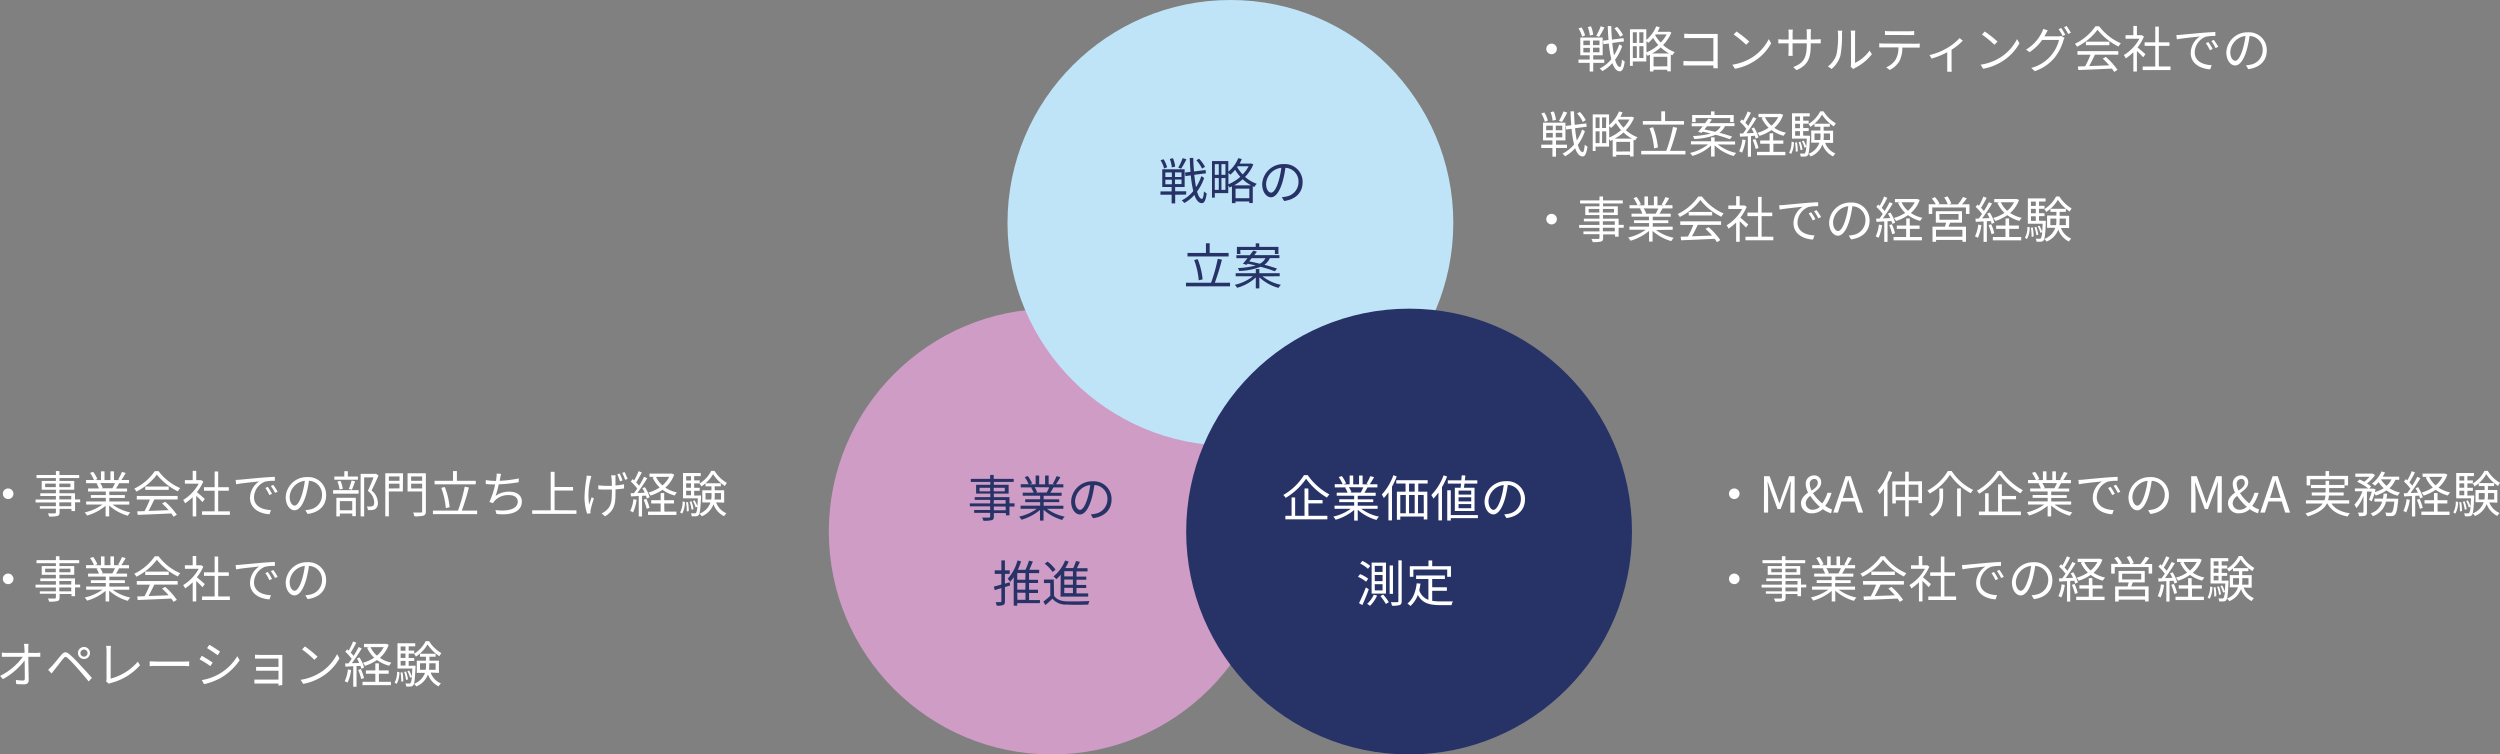 <svg id="Layer_1" data-name="Layer 1" xmlns="http://www.w3.org/2000/svg" viewBox="0 0 704.91 212.73"><rect x="0" y="0" width="704.91" height="212.73" fill="#808080" stroke="none"/><defs><style>.cls-1{fill:#fff;}.cls-2{fill:#ce9cc5;}.cls-3{fill:#bfe4f8;}.cls-4{fill:#273367;}</style></defs><path class="cls-1" d="M834.65,1405.57a1.49,1.49,0,1,1-1.48,1.48A1.48,1.48,0,0,1,834.65,1405.57Z" transform="translate(-397.17 -1393.27)"/><path class="cls-1" d="M846.4,1411v2.44h-1V1411h-3.15v-.94h3.15v-1.2h-2.65v-5h6.32v5H846.4v1.2h3.11v.94Zm-3.14-7.39a8.26,8.26,0,0,0-1-2.34l.85-.28a8.09,8.09,0,0,1,1,2.27Zm.36,2.38h1.84v-1.28h-1.84Zm0,2.06h1.84v-1.29h-1.84Zm1.84-4.75a9.73,9.73,0,0,0-.59-2.4l.9-.21a8.92,8.92,0,0,1,.63,2.37Zm2.71,1.41h-1.83V1406h1.83Zm0,2h-1.83v1.29h1.83Zm1.39-5.7a24.7,24.7,0,0,1-1.48,2.64l-.83-.29a15.6,15.6,0,0,0,1.25-2.68Zm5,5.25a14.11,14.11,0,0,1-2,3.85c.37,1.26.81,2,1.35,2.06.3,0,.5-.74.6-2.12a2.88,2.88,0,0,0,.77.57c-.28,2.17-.8,2.78-1.37,2.76-.91,0-1.6-.89-2.11-2.33a10,10,0,0,1-2.84,2.28,3.7,3.7,0,0,0-.74-.74,9.64,9.64,0,0,0,3.28-2.63,29.84,29.84,0,0,1-.7-4.41l-1.52.19-.12-1,1.55-.2c-.1-1.23-.17-2.55-.21-3.92h1c0,1.33.09,2.61.19,3.81l3.25-.41.13.94-3.29.42a32.31,32.31,0,0,0,.49,3.46,12,12,0,0,0,1.48-3.09Zm-.6-2.62a9.17,9.17,0,0,0-1.61-2.38l.79-.42a10.54,10.54,0,0,1,1.66,2.3Z" transform="translate(-397.17 -1393.27)"/><path class="cls-1" d="M868.44,1402.43a11,11,0,0,1-2.34,3.54,10.36,10.36,0,0,0,3.29,2,3.86,3.86,0,0,0-.67.88,3.57,3.57,0,0,1-.45-.19v4.73h-1v-.45h-3.88v.48h-1v-4.72l-.67.31a2.59,2.59,0,0,0-.35-.54v2.13h-3.81v1.24h-.8v-10.31h4.61v3a9.81,9.81,0,0,0,2.8-3.84l1,.26a11.62,11.62,0,0,1-.62,1.28h3l.18-.06Zm-10.87-.06v3h1.12v-3Zm0,7.26h1.12v-3.33h-1.12Zm3-7.26H859.4v3h1.14Zm0,7.26v-3.33H859.4v3.33Zm.84-1.58a12.25,12.25,0,0,0,3.34-2.09,12.81,12.81,0,0,1-1.45-2,11.13,11.13,0,0,1-1.36,1.38l-.53-.5Zm6.4.3a11.13,11.13,0,0,1-2.38-1.72,12.43,12.43,0,0,1-2.44,1.72Zm-.52,3.62v-2.69h-3.88V1412Zm-3.26-9-.16.22a9.86,9.86,0,0,0,1.56,2.07,9.91,9.91,0,0,0,1.68-2.29Z" transform="translate(-397.17 -1393.27)"/><path class="cls-1" d="M880.28,1412.5c0-.15,0-.45,0-.78h-6.85c-.58,0-1.21,0-1.59,0v-1.26c.37,0,1,.07,1.56.07h6.88V1404H873.6c-.52,0-1.21,0-1.54,0v-1.24c.46,0,1.08.08,1.52.08h6.91c.34,0,.76,0,1,0,0,.32,0,.76,0,1.09v7.23c0,.51,0,1.14.06,1.36Z" transform="translate(-397.17 -1393.27)"/><path class="cls-1" d="M891.23,1409.45a13.18,13.18,0,0,0,4.67-5.16l.68,1.19a14,14,0,0,1-4.71,5,15.16,15.16,0,0,1-5.51,2.18l-.74-1.15A14.55,14.55,0,0,0,891.23,1409.45Zm-.83-4.44-.88.88A28.65,28.65,0,0,0,886,1403l.8-.85A31.1,31.1,0,0,1,890.4,1405Z" transform="translate(-397.17 -1393.27)"/><path class="cls-1" d="M909.27,1404.38a11.64,11.64,0,0,0,1.28-.07v1.17c-.14,0-.66,0-1.28,0h-1.54v.49c0,3.74-.8,5.66-4,7.09l-.94-.88c2.55-1,3.82-2.19,3.82-6.11v-.59h-4v2.27c0,.52,0,1.13.06,1.27h-1.24c0-.14.06-.74.06-1.27v-2.27H900c-.62,0-1.25,0-1.41.06v-1.22a9.77,9.77,0,0,0,1.41.1h1.5v-1.8a8.82,8.82,0,0,0-.06-1h1.25a9.6,9.6,0,0,0-.07,1v1.8h4v-1.75a7.51,7.51,0,0,0-.07-1.15h1.26c0,.14-.07.6-.07,1.15v1.75Z" transform="translate(-397.17 -1393.27)"/><path class="cls-1" d="M912.57,1412a6.64,6.64,0,0,0,2.44-3.45,24.78,24.78,0,0,0,.42-5.63,4.81,4.81,0,0,0-.1-1h1.29c0,.17-.07.59-.07,1a31.29,31.29,0,0,1-.43,5.95,7.73,7.73,0,0,1-2.5,3.84Zm6.42.07a3.6,3.6,0,0,0,.1-.78v-8.39a5.79,5.79,0,0,0-.09-1h1.29a9.43,9.43,0,0,0-.06,1V1411a10.65,10.65,0,0,0,4.08-3.45l.67,1a14,14,0,0,1-4.77,3.88,2.84,2.84,0,0,0-.48.33Z" transform="translate(-397.17 -1393.27)"/><path class="cls-1" d="M937.37,1405.6a6.91,6.91,0,0,0,1.09-.08v1.17c-.3,0-.75,0-1.09,0h-3.81a8.43,8.43,0,0,1-.82,3.82A6.73,6.73,0,0,1,930,1413l-1-.75a5.81,5.81,0,0,0,2.65-2.15,6.8,6.8,0,0,0,.81-3.47h-4.19c-.43,0-.84,0-1.22,0v-1.17a9.37,9.37,0,0,0,1.22.08Zm-7.44-2.47c-.46,0-.92,0-1.27,0V1402a12.15,12.15,0,0,0,1.26.08h5.67a11.66,11.66,0,0,0,1.31-.08v1.16c-.41,0-.9,0-1.31,0Z" transform="translate(-397.17 -1393.27)"/><path class="cls-1" d="M950.61,1404.75a16.81,16.81,0,0,1-3.17,2.54v5a6.58,6.58,0,0,0,.07,1.2h-1.29c0-.21,0-.78,0-1.2V1408a24.75,24.75,0,0,1-4.4,1.8l-.6-1a18,18,0,0,0,4.86-1.92,14.68,14.68,0,0,0,3.62-2.88Z" transform="translate(-397.17 -1393.27)"/><path class="cls-1" d="M961.23,1409.45a13.18,13.18,0,0,0,4.67-5.16l.68,1.19a14,14,0,0,1-4.71,5,15.16,15.16,0,0,1-5.51,2.18l-.74-1.15A14.55,14.55,0,0,0,961.23,1409.45Zm-.83-4.44-.88.88A28.65,28.65,0,0,0,956,1403l.8-.85A31.1,31.1,0,0,1,960.4,1405Z" transform="translate(-397.17 -1393.27)"/><path class="cls-1" d="M977.45,1403.52a2.78,2.78,0,0,0,.91-.12l.93.56a4.13,4.13,0,0,0-.32.74,13.9,13.9,0,0,1-2.48,4.83,12.47,12.47,0,0,1-5.58,3.81l-1-.92a10.85,10.85,0,0,0,7.83-7.89H973a13.67,13.67,0,0,1-3.56,3.45l-1-.72a11.71,11.71,0,0,0,4.4-4.73,5.81,5.81,0,0,0,.44-1.12l1.29.43c-.23.36-.48.84-.62,1.09s-.21.4-.32.59Zm.91-2.35a18,18,0,0,1,1.15,1.92l-.75.33a15.75,15.75,0,0,0-1.14-1.93Zm1.54-.56a17.73,17.73,0,0,1,1.17,1.9l-.75.34a14.19,14.19,0,0,0-1.16-1.92Z" transform="translate(-397.17 -1393.27)"/><path class="cls-1" d="M989.07,1400.68a15.08,15.08,0,0,0,6.11,4.79,5.55,5.55,0,0,0-.67.92,17.07,17.07,0,0,1-5.91-4.72,16.15,16.15,0,0,1-5.79,4.78,3.29,3.29,0,0,0-.6-.83,14.76,14.76,0,0,0,5.8-4.94Zm-6.13,7h11.51v1h-6.57c-.49,1-1.09,2.24-1.65,3.22l5.67-.21a19.5,19.5,0,0,0-1.85-1.89l.88-.48a18.87,18.87,0,0,1,3.3,3.66l-.94.57a9,9,0,0,0-.65-.94c-3.43.17-7.06.32-9.45.41l-.14-1,2.06-.06a27.41,27.41,0,0,0,1.51-3.26h-3.68Zm9-2.66v1h-6.62v-1Z" transform="translate(-397.17 -1393.27)"/><path class="cls-1" d="M1001.46,1409.42c-.36-.41-1.13-1.19-1.76-1.78v5.8h-1V1408a15,15,0,0,1-2.14,1.74,4.3,4.3,0,0,0-.55-.94,12.16,12.16,0,0,0,4.39-4.6h-3.9v-1h2.2v-2.61h1v2.61h1.21l.19,0,.58.39a12.75,12.75,0,0,1-1.8,3.05c.64.52,1.87,1.6,2.23,1.91Zm7.72,2.6v1h-7.85v-1h3.55v-5.81h-3v-1h3v-4.44h1v4.44h3v1h-3V1412Z" transform="translate(-397.17 -1393.27)"/><path class="cls-1" d="M1012,1403.09c.91-.09,3.53-.34,6.08-.56,1.51-.13,2.82-.2,3.74-.24v1.12a11.54,11.54,0,0,0-2.72.22A4.86,4.86,0,0,0,1016,1408c0,2.7,2.52,3.56,4.78,3.64l-.41,1.18c-2.56-.11-5.49-1.49-5.49-4.58a5.59,5.59,0,0,1,2.58-4.68c-1.22.14-5,.5-6.5.81l-.13-1.23C1011.34,1403.14,1011.78,1403.12,1012,1403.09Zm9,4-.71.34a14.23,14.23,0,0,0-1.15-2l.71-.31A17.62,17.62,0,0,1,1021.05,1407.05Zm1.6-.6-.73.34a12.38,12.38,0,0,0-1.19-2l.7-.32A22.52,22.52,0,0,1,1022.65,1406.45Z" transform="translate(-397.17 -1393.27)"/><path class="cls-1" d="M1030.45,1411.69a9.11,9.11,0,0,0,1.2-.17,4.16,4.16,0,0,0,3.51-4.1,3.83,3.83,0,0,0-3.68-4,28.91,28.91,0,0,1-.83,4c-.85,2.84-2,4.31-3.25,4.31s-2.48-1.43-2.48-3.71a5.92,5.92,0,0,1,6.08-5.64,5,5,0,0,1,5.32,5.09c0,2.92-1.91,4.86-5.22,5.3Zm-.91-4.54a22.12,22.12,0,0,0,.78-3.74,4.84,4.84,0,0,0-4.29,4.48c0,1.75.81,2.52,1.41,2.52S1028.83,1409.49,1029.54,1407.15Z" transform="translate(-397.17 -1393.27)"/><path class="cls-1" d="M835.9,1435v2.44h-1V1435h-3.15v-.94h3.15v-1.2h-2.65v-5h6.32v5H835.9v1.2H839v.94Zm-3.14-7.39a8.26,8.26,0,0,0-1-2.34l.85-.28a8.09,8.09,0,0,1,1,2.27Zm.36,2.38H835v-1.28h-1.84Zm0,2.06H835v-1.29h-1.84Zm1.84-4.75a9.73,9.73,0,0,0-.59-2.4l.9-.21a8.92,8.92,0,0,1,.63,2.37Zm2.71,1.41h-1.83V1430h1.83Zm0,2h-1.83v1.29h1.83Zm1.39-5.7a24.7,24.7,0,0,1-1.48,2.64l-.83-.29a15.6,15.6,0,0,0,1.25-2.68Zm5,5.25a14.11,14.11,0,0,1-2,3.85c.37,1.26.81,2,1.35,2.06.3,0,.5-.74.6-2.12a2.88,2.88,0,0,0,.77.57c-.28,2.17-.8,2.78-1.37,2.76-.91,0-1.6-.89-2.11-2.33a10,10,0,0,1-2.84,2.28,3.7,3.7,0,0,0-.74-.74A9.64,9.64,0,0,0,841,1434a29.84,29.84,0,0,1-.7-4.41l-1.52.19-.12-1,1.55-.2c-.1-1.23-.17-2.55-.21-3.92h1c0,1.33.09,2.61.19,3.81l3.25-.41.13.94-3.29.42a32.31,32.31,0,0,0,.49,3.46,12,12,0,0,0,1.48-3.09Zm-.6-2.62a9.17,9.17,0,0,0-1.61-2.38l.79-.42a10.54,10.54,0,0,1,1.66,2.3Z" transform="translate(-397.17 -1393.27)"/><path class="cls-1" d="M857.94,1426.43a11,11,0,0,1-2.34,3.54,10.36,10.36,0,0,0,3.29,2,3.86,3.86,0,0,0-.67.88,3.57,3.57,0,0,1-.45-.19v4.73h-1v-.45h-3.88v.48h-1v-4.72l-.67.31a2.59,2.59,0,0,0-.35-.54v2.13h-3.81v1.24h-.8v-10.31h4.61v3a9.81,9.81,0,0,0,2.8-3.84l1,.26a11.62,11.62,0,0,1-.62,1.28h3l.18-.06Zm-10.87-.06v3h1.12v-3Zm0,7.26h1.12v-3.33h-1.12Zm3-7.26H848.9v3H850Zm0,7.26v-3.33H848.9v3.33Zm.84-1.58a12.25,12.25,0,0,0,3.34-2.09,12.81,12.81,0,0,1-1.45-2,11.13,11.13,0,0,1-1.36,1.38l-.53-.5Zm6.4.3a11.13,11.13,0,0,1-2.38-1.72,12.43,12.43,0,0,1-2.44,1.72Zm-.52,3.62v-2.69h-3.88V1436Zm-3.26-9-.16.22a9.86,9.86,0,0,0,1.56,2.07,9.91,9.91,0,0,0,1.68-2.29Z" transform="translate(-397.17 -1393.27)"/><path class="cls-1" d="M872.4,1435.81v1H859.93v-1H867a46.57,46.57,0,0,0,1.89-6.75l1.17.23a61.57,61.57,0,0,1-2,6.52Zm-.41-7.41h-11.6v-1h5.2v-2.74h1.07v2.74H872Zm-8.43,6.71a21,21,0,0,0-1.29-5.71l1-.25a20.87,20.87,0,0,1,1.37,5.71Z" transform="translate(-397.17 -1393.27)"/><path class="cls-1" d="M881.51,1434a12.66,12.66,0,0,0,5.2,2.39,4.43,4.43,0,0,0-.68.87,12.82,12.82,0,0,1-5.4-3v3.14h-1v-3.09a12.52,12.52,0,0,1-5.29,2.92,3.37,3.37,0,0,0-.65-.84,12.74,12.74,0,0,0,5.12-2.41h-4.86v-.87h5.68V1432h1v1.16h5.77v.87Zm-5.53-3.55c.39-.43.84-1,1.3-1.57h-3.12V1428h3.78c.35-.45.67-.9.95-1.29l1,.28c-.23.32-.48.66-.75,1h7.09v.85h-2.69a4.71,4.71,0,0,1-1.54,1.87c1.36.35,2.64.74,3.56,1.08l-.63.75a37.16,37.16,0,0,0-4-1.26,18.55,18.55,0,0,1-6.07,1.18,3,3,0,0,0-.34-.83,23.4,23.4,0,0,0,5-.71c-.77-.2-1.54-.37-2.27-.52l-.27.32Zm-.69-2.76h-1v-2h5.31v-1h1v1h5.41v2h-1v-1.12h-9.76Zm3.17,1.19-.7.9c.93.18,2,.41,3,.66a3.71,3.71,0,0,0,1.6-1.56Z" transform="translate(-397.17 -1393.27)"/><path class="cls-1" d="M889.36,1432.76a12.55,12.55,0,0,1-1,3.56,3.45,3.45,0,0,0-.82-.39,9.88,9.88,0,0,0,.91-3.34Zm1.53-1.12v5.83H890v-5.77l-2.2.12-.08-.92.92,0c.3-.38.62-.83.93-1.29a12.35,12.35,0,0,0-1.81-2l.53-.67c.14.11.27.23.41.36a16.81,16.81,0,0,0,1.26-2.61l.91.37a30.88,30.88,0,0,1-1.58,2.81,10.45,10.45,0,0,1,.81.91,28.28,28.28,0,0,0,1.42-2.5l.88.39a48.81,48.81,0,0,1-2.79,4.17l2.07-.08a11.47,11.47,0,0,0-.65-1.26l.72-.3A11,11,0,0,1,893,1432l-.78.35a5.75,5.75,0,0,0-.26-.81Zm1.22.85A13.69,13.69,0,0,1,893,1435l-.8.27a13.93,13.93,0,0,0-.85-2.56Zm5.09,3.6h3.38v.94h-8v-.94h3.56v-2.29h-2.66v-.93h2.66v-2h1v2H900v.93H897.2Zm2.76-10.45a8.62,8.62,0,0,1-2.5,3.69,9.47,9.47,0,0,0,3.28,1.36,5.06,5.06,0,0,0-.65.87,10.16,10.16,0,0,1-3.43-1.62,12.32,12.32,0,0,1-3.38,1.64,4.21,4.21,0,0,0-.6-.85,11.05,11.05,0,0,0,3.18-1.44,9,9,0,0,1-2-2.81l.56-.18H893v-.92h6.08l.19,0Zm-5.12.66a7.15,7.15,0,0,0,1.8,2.4,7.54,7.54,0,0,0,1.91-2.4Z" transform="translate(-397.17 -1393.27)"/><path class="cls-1" d="M901.62,1436.33a6.17,6.17,0,0,0,.7-3.09l.66.12a6.69,6.69,0,0,1-.77,3.31Zm5.9-4.79s0,.27,0,.41c-.14,3.44-.31,4.68-.63,5.1a1,1,0,0,1-.75.36,8.44,8.44,0,0,1-1.24,0,2.15,2.15,0,0,0-.24-.83c.48,0,.91,0,1.09,0a.41.41,0,0,0,.38-.14,4.1,4.1,0,0,0,.34-1.72l-.48.2a8.1,8.1,0,0,0-.76-1.83l.49-.18a8.33,8.33,0,0,1,.76,1.7c.06-.58.1-1.32.14-2.26h-4.17v-7.14h5v.88h-1.85v1.21h1.55v.84h-1.55v1.24h1.55v.84h-1.55v1.29Zm-3.67,1.86a14,14,0,0,1,.22,2.55l-.57.09a12.93,12.93,0,0,0-.2-2.56Zm-.52-7.28v1.21h1.36v-1.21Zm1.36,2.05h-1.36v1.24h1.36Zm-1.36,3.37h1.36v-1.29h-1.36Zm1.53,4.06a10.64,10.64,0,0,0-.55-2.25l.52-.11a10.15,10.15,0,0,1,.58,2.22Zm6.48-10.94a10,10,0,0,0,3.46,3.38,6.47,6.47,0,0,0-.54.88,11.37,11.37,0,0,1-3.34-3.32,10.57,10.57,0,0,1-3.3,3.45,3.61,3.61,0,0,0-.52-.81,9.06,9.06,0,0,0,3.31-3.58Zm.44,8.89a5.27,5.27,0,0,0,2.91,3,3.6,3.6,0,0,0-.66.83,6,6,0,0,1-3-3.38,5.85,5.85,0,0,1-3.3,3.39,3.47,3.47,0,0,0-.66-.73,5.18,5.18,0,0,0,3.11-3.16h-2.31v-3.45h2.58V1429h-1.67v-.85h4.33v.85h-1.74v1.11h2.67v3.45Zm-1.37-.8a9.28,9.28,0,0,0,.08-1.38v-.46H908.8v1.84Zm1-1.84v.48a10.33,10.33,0,0,1-.07,1.36h1.83v-1.84Z" transform="translate(-397.17 -1393.27)"/><path class="cls-1" d="M834.65,1453.57a1.49,1.49,0,1,1-1.48,1.48A1.48,1.48,0,0,1,834.65,1453.57Z" transform="translate(-397.17 -1393.27)"/><path class="cls-1" d="M855,1457.48h-1.44V1460h-1v-.63h-3.36v1c0,.65-.2.88-.62,1a8.58,8.58,0,0,1-2.32.16,3.74,3.74,0,0,0-.37-.88c.84,0,1.68,0,1.92,0s.35-.1.35-.34v-1h-4.52v-.79h4.52v-1h-5.73v-.83h5.73v-1h-4.4v-.77h4.4v-1h-4v-2.47h4v-.81h-5.46v-.86h5.46v-1.12h1v1.12h5.57v.86h-5.57v.81h4.17v2.47h-4.17v1h4.4v1.75H855Zm-6.88-4.29v-1h-3v1Zm1-1v1h3.14v-1Zm0,4.47h3.36v-1h-3.36Zm3.36.83h-3.36v1h3.36Z" transform="translate(-397.17 -1393.27)"/><path class="cls-1" d="M864.11,1458.12a12.8,12.8,0,0,0,5,2.21,3.72,3.72,0,0,0-.7.93,13.33,13.33,0,0,1-5.27-2.87v3h-1v-3a14.34,14.34,0,0,1-5.23,2.76,4.33,4.33,0,0,0-.67-.89,13.47,13.47,0,0,0,4.95-2.21h-4.58v-.88h5.53v-1H857.9v-.8h4.22v-1H857.2v-.86h3.06a6.05,6.05,0,0,0-.69-1.4l.49-.09h-3.42v-.9h2.23a11.19,11.19,0,0,0-1.11-2l.89-.3a10.19,10.19,0,0,1,1.19,2.06l-.72.27h1.72v-2.48h1v2.48h1.67v-2.48h1v2.48h1.69l-.52-.17a15.15,15.15,0,0,0,1.07-2.13l1.06.28a18.84,18.84,0,0,1-1.23,2h2.17v.9h-2.8c-.28.53-.59,1.07-.87,1.49h3.18v.86h-5.07v1h4.39v.8h-4.39v1h5.62v.88Zm-3.49-6.09a5.23,5.23,0,0,1,.7,1.4l-.45.09h3.29l-.14,0a13.05,13.05,0,0,0,.72-1.45Z" transform="translate(-397.17 -1393.27)"/><path class="cls-1" d="M877.07,1448.68a15.08,15.08,0,0,0,6.11,4.79,5.55,5.55,0,0,0-.67.92,17.07,17.07,0,0,1-5.91-4.72,16.15,16.15,0,0,1-5.79,4.78,3.29,3.29,0,0,0-.6-.83,14.76,14.76,0,0,0,5.8-4.94Zm-6.13,7h11.51v1h-6.57c-.49,1-1.09,2.24-1.65,3.22l5.67-.21a19.5,19.5,0,0,0-1.85-1.89l.88-.48a18.87,18.87,0,0,1,3.3,3.66l-.94.57a9,9,0,0,0-.65-.94c-3.43.17-7.06.32-9.45.41l-.14-1,2.06-.06a27.41,27.41,0,0,0,1.51-3.26h-3.68Zm9-2.66v1h-6.62v-1Z" transform="translate(-397.17 -1393.27)"/><path class="cls-1" d="M889.46,1457.42c-.36-.41-1.13-1.19-1.76-1.78v5.8h-1V1456a15,15,0,0,1-2.14,1.74,4.3,4.3,0,0,0-.55-.94,12.16,12.16,0,0,0,4.39-4.6h-3.9v-1h2.2v-2.61h1v2.61h1.21l.19,0,.58.39a12.75,12.75,0,0,1-1.8,3.05c.64.52,1.87,1.6,2.23,1.91Zm7.72,2.6v1h-7.85v-1h3.55v-5.81h-3v-1h3v-4.44h1v4.44h3v1h-3V1460Z" transform="translate(-397.17 -1393.27)"/><path class="cls-1" d="M900,1451.09c.91-.09,3.53-.34,6.08-.56,1.51-.13,2.82-.2,3.74-.24v1.12a11.54,11.54,0,0,0-2.72.22A4.86,4.86,0,0,0,904,1456c0,2.7,2.52,3.56,4.78,3.64l-.41,1.18c-2.56-.11-5.49-1.49-5.49-4.58a5.59,5.59,0,0,1,2.58-4.68c-1.22.14-5,.5-6.5.81l-.13-1.23C899.34,1451.14,899.78,1451.12,900,1451.09Zm9,4-.71.34a14.23,14.23,0,0,0-1.15-2l.71-.31A17.62,17.62,0,0,1,909.05,1455.05Zm1.6-.6-.73.34a12.38,12.38,0,0,0-1.19-2l.7-.32A22.52,22.52,0,0,1,910.65,1454.45Z" transform="translate(-397.17 -1393.27)"/><path class="cls-1" d="M918.45,1459.69a9.11,9.11,0,0,0,1.2-.17,4.16,4.16,0,0,0,3.51-4.1,3.83,3.83,0,0,0-3.68-4,28.91,28.91,0,0,1-.83,4c-.85,2.84-2,4.31-3.25,4.31s-2.48-1.43-2.48-3.71a5.92,5.92,0,0,1,6.08-5.64,5,5,0,0,1,5.32,5.09c0,2.92-1.91,4.86-5.22,5.3Zm-.91-4.54a22.12,22.12,0,0,0,.78-3.74,4.84,4.84,0,0,0-4.29,4.48c0,1.75.81,2.52,1.41,2.52S916.83,1457.49,917.54,1455.15Z" transform="translate(-397.17 -1393.27)"/><path class="cls-1" d="M927.86,1456.76a12.55,12.55,0,0,1-1,3.56,3.45,3.45,0,0,0-.82-.39,9.88,9.88,0,0,0,.91-3.34Zm1.53-1.12v5.83h-.93v-5.77l-2.2.12-.08-.92.92,0c.3-.38.62-.83.93-1.29a12.35,12.35,0,0,0-1.81-2l.53-.67c.14.11.27.23.41.36a16.81,16.81,0,0,0,1.26-2.61l.91.37a30.88,30.88,0,0,1-1.58,2.81,10.45,10.45,0,0,1,.81.91,28.28,28.28,0,0,0,1.42-2.5l.88.39a48.81,48.81,0,0,1-2.79,4.17l2.07-.08a11.47,11.47,0,0,0-.65-1.26l.72-.3a11,11,0,0,1,1.32,2.86l-.78.35a5.75,5.75,0,0,0-.26-.81Zm1.22.85a13.69,13.69,0,0,1,.89,2.55l-.8.27a13.93,13.93,0,0,0-.85-2.56Zm5.09,3.6h3.38v.94h-8v-.94h3.56v-2.29H932v-.93h2.66v-2h1v2h2.76v.93H935.7Zm2.76-10.45a8.62,8.62,0,0,1-2.5,3.69,9.47,9.47,0,0,0,3.28,1.36,5.06,5.06,0,0,0-.65.87,10.16,10.16,0,0,1-3.43-1.62,12.32,12.32,0,0,1-3.38,1.64,4.21,4.21,0,0,0-.6-.85,11.05,11.05,0,0,0,3.18-1.44,9,9,0,0,1-2-2.81l.56-.18h-1.44v-.92h6.08l.19,0Zm-5.12.66a7.15,7.15,0,0,0,1.8,2.4,7.54,7.54,0,0,0,1.91-2.4Z" transform="translate(-397.17 -1393.27)"/><path class="cls-1" d="M952.49,1450.86v2.74h-1v-1.84H942v1.84h-1v-2.74h2a11.34,11.34,0,0,0-1.13-1.62l.88-.39a7.93,7.93,0,0,1,1.3,1.82l-.42.19h2.74a11.1,11.1,0,0,0-1-1.92l.91-.3a8.82,8.82,0,0,1,1.09,2l-.68.26h2.54a13.11,13.11,0,0,0,1.43-2.08l1.08.36a20.21,20.21,0,0,1-1.36,1.72Zm-5.46,5.2c-.14.39-.29.77-.45,1.12h4.93v4.26h-1v-.52h-7.44v.53h-1v-4.27h3.52c.09-.35.22-.76.31-1.12H943v-3.24h7.38v3.24Zm3.46,2h-7.44V1460h7.44Zm-6.47-2.84h5.39v-1.61H944Z" transform="translate(-397.17 -1393.27)"/><path class="cls-1" d="M955.86,1456.76a12.55,12.55,0,0,1-1,3.56,3.45,3.45,0,0,0-.82-.39,9.88,9.88,0,0,0,.91-3.34Zm1.53-1.12v5.83h-.93v-5.77l-2.2.12-.08-.92.92,0c.3-.38.62-.83.93-1.29a12.35,12.35,0,0,0-1.81-2l.53-.67c.14.11.27.23.41.36a16.81,16.81,0,0,0,1.26-2.61l.91.37a30.88,30.88,0,0,1-1.58,2.81,10.45,10.45,0,0,1,.81.91,28.28,28.28,0,0,0,1.42-2.5l.88.39a48.81,48.81,0,0,1-2.79,4.17l2.07-.08a11.47,11.47,0,0,0-.65-1.26l.72-.3a11,11,0,0,1,1.32,2.86l-.78.35a5.75,5.75,0,0,0-.26-.81Zm1.22.85a13.69,13.69,0,0,1,.89,2.55l-.8.27a13.93,13.93,0,0,0-.85-2.56Zm5.09,3.6h3.38v.94h-8v-.94h3.56v-2.29H960v-.93h2.66v-2h1v2h2.76v.93H963.7Zm2.76-10.45a8.62,8.62,0,0,1-2.5,3.69,9.47,9.47,0,0,0,3.28,1.36,5.06,5.06,0,0,0-.65.87,10.16,10.16,0,0,1-3.43-1.62,12.32,12.32,0,0,1-3.38,1.64,4.21,4.21,0,0,0-.6-.85,11.05,11.05,0,0,0,3.18-1.44,9,9,0,0,1-2-2.81l.56-.18h-1.44v-.92h6.08l.19,0Zm-5.12.66a7.15,7.15,0,0,0,1.8,2.4,7.54,7.54,0,0,0,1.91-2.4Z" transform="translate(-397.17 -1393.27)"/><path class="cls-1" d="M968.12,1460.33a6.17,6.17,0,0,0,.7-3.09l.66.12a6.69,6.69,0,0,1-.77,3.31Zm5.9-4.79s0,.27,0,.41c-.14,3.44-.31,4.68-.63,5.1a1,1,0,0,1-.75.36,8.44,8.44,0,0,1-1.24,0,2.15,2.15,0,0,0-.24-.83c.48,0,.91,0,1.09,0a.41.41,0,0,0,.38-.14,4.1,4.1,0,0,0,.34-1.72l-.48.2a8.1,8.1,0,0,0-.76-1.83l.49-.18a8.33,8.33,0,0,1,.76,1.7c.06-.58.1-1.32.14-2.26h-4.17v-7.14h5v.88h-1.85v1.21h1.55v.84h-1.55v1.24h1.55v.84h-1.55v1.29Zm-3.67,1.86a14,14,0,0,1,.22,2.55l-.57.09a12.93,12.93,0,0,0-.2-2.56Zm-.52-7.28v1.21h1.36v-1.21Zm1.36,2.05h-1.36v1.24h1.36Zm-1.36,3.37h1.36v-1.29h-1.36Zm1.53,4.06a10.64,10.64,0,0,0-.55-2.25l.52-.11a10.15,10.15,0,0,1,.58,2.22Zm6.48-10.94a10,10,0,0,0,3.46,3.38,6.47,6.47,0,0,0-.54.88,11.37,11.37,0,0,1-3.34-3.32,10.57,10.57,0,0,1-3.3,3.45,3.61,3.61,0,0,0-.52-.81,9.06,9.06,0,0,0,3.31-3.58Zm.44,8.89a5.27,5.27,0,0,0,2.91,3,3.6,3.6,0,0,0-.66.83,6,6,0,0,1-3-3.38,5.85,5.85,0,0,1-3.3,3.39,3.47,3.47,0,0,0-.66-.73,5.18,5.18,0,0,0,3.11-3.16h-2.31v-3.45H977V1453h-1.67v-.85h4.33v.85h-1.74v1.11h2.67v3.45Zm-1.37-.8a9.28,9.28,0,0,0,.08-1.38v-.46H975.3v1.84Zm1-1.84v.48a10.33,10.33,0,0,1-.07,1.36h1.83v-1.84Z" transform="translate(-397.17 -1393.27)"/><path class="cls-1" d="M886.16,1531a1.49,1.49,0,1,1-1.48,1.48A1.47,1.47,0,0,1,886.16,1531Z" transform="translate(-397.17 -1393.27)"/><path class="cls-1" d="M894.56,1527.54h1.57l2,5.49c.24.71.48,1.43.73,2.14h.07c.24-.71.46-1.43.7-2.14l2-5.49h1.57v10.26h-1.22v-5.68c0-.89.1-2.13.17-3H902l-.82,2.34-1.94,5.34h-.87l-1.95-5.34-.81-2.34h-.06c.06.9.16,2.14.16,3v5.68h-1.18Z" transform="translate(-397.17 -1393.27)"/><path class="cls-1" d="M913.46,1538a7.79,7.79,0,0,1-2.34-1.18,4.28,4.28,0,0,1-3,1.18,2.86,2.86,0,0,1-3.13-2.85c0-1.37,1-2.24,2-3a5.42,5.42,0,0,1-.67-2.39,2.32,2.32,0,0,1,2.36-2.44,1.89,1.89,0,0,1,2,2c0,1.35-1.18,2.21-2.31,3a12.38,12.38,0,0,0,2.6,2.9,8.6,8.6,0,0,0,1.46-3h1.18a11,11,0,0,1-1.79,3.67,6.09,6.09,0,0,0,1.91,1Zm-5.15-1a3.08,3.08,0,0,0,2-.82,15.41,15.41,0,0,1-2.7-3.07,2.72,2.72,0,0,0-1.29,2A1.89,1.89,0,0,0,908.31,1537Zm-.34-5.39c.94-.63,1.75-1.26,1.75-2.17,0-.6-.28-1.13-1-1.13a1.31,1.31,0,0,0-1.26,1.48A4.25,4.25,0,0,0,908,1531.57Z" transform="translate(-397.17 -1393.27)"/><path class="cls-1" d="M920.15,1534.67H916.4l-1,3.13h-1.32l3.49-10.26H919l3.49,10.26h-1.38Zm-.32-1-.49-1.57c-.38-1.16-.7-2.28-1-3.47h-.06c-.32,1.2-.66,2.31-1,3.47l-.51,1.57Z" transform="translate(-397.17 -1393.27)"/><path class="cls-1" d="M930.72,1526.4a22.66,22.66,0,0,1-1.34,3v9.41h-1v-7.78a13.87,13.87,0,0,1-1.23,1.59,11.56,11.56,0,0,0-.6-1,15.83,15.83,0,0,0,3.21-5.54Zm8.38,2.57v6.17h-1v-.8h-2.73v4.51h-1v-4.51h-2.64v.89h-1V1529h3.64v-2.74h1V1529Zm-4.78,4.39v-3.43h-2.64v3.43Zm3.76,0v-3.43h-2.73v3.43Z" transform="translate(-397.17 -1393.27)"/><path class="cls-1" d="M941.25,1532.44a3.12,3.12,0,0,0-.65-.84,14.59,14.59,0,0,0,5.79-5.52h1.08a15,15,0,0,0,6.08,5.34,4,4,0,0,0-.69.92,16.67,16.67,0,0,1-5.87-5.21A15.87,15.87,0,0,1,941.25,1532.44Zm3.81-1.4v2c0,2-.31,4.25-3.1,5.89a3.92,3.92,0,0,0-.82-.74A5.2,5.2,0,0,0,944,1533V1531Zm5-.06v7.87H949V1531Z" transform="translate(-397.17 -1393.27)"/><path class="cls-1" d="M961.45,1526.05a17.52,17.52,0,0,0,6.11,5.44,5.82,5.82,0,0,0-.68.89,19.16,19.16,0,0,1-5.89-5.31,18.32,18.32,0,0,1-5.77,5.4,3.31,3.31,0,0,0-.66-.82,16.51,16.51,0,0,0,5.84-5.6Zm.21,11.46H967v1H955.15v-1h1.75v-5.16h1v5.16h2.65v-7.68h1.07v3.27h4v.94h-4Z" transform="translate(-397.17 -1393.27)"/><path class="cls-1" d="M976.5,1535.55a12.85,12.85,0,0,0,5,2.21,3.72,3.72,0,0,0-.7.93,13.28,13.28,0,0,1-5.27-2.88v3.06h-1v-3a14.18,14.18,0,0,1-5.23,2.75,5,5,0,0,0-.67-.88,13.42,13.42,0,0,0,4.94-2.21H969v-.88h5.54v-1H970.3v-.8h4.22v-1H969.6V1531h3a5.63,5.63,0,0,0-.68-1.4l.49-.09H969v-.9h2.23a11.19,11.19,0,0,0-1.11-2l.88-.3a9.49,9.49,0,0,1,1.19,2.06l-.71.27h1.72v-2.48h1v2.48h1.66v-2.48h1v2.48h1.69l-.52-.17a16.31,16.31,0,0,0,1.07-2.13l1.06.28a18.84,18.84,0,0,1-1.23,2h2.17v.9h-2.8c-.28.53-.59,1.07-.87,1.49h3.18v.86h-5.07v1h4.38v.8h-4.38v1h5.62v.88Zm-3.48-6.09a5.54,5.54,0,0,1,.7,1.4l-.45.09h3.29l-.14,0a13.05,13.05,0,0,0,.72-1.45Z" transform="translate(-397.17 -1393.27)"/><path class="cls-1" d="M984.44,1528.52c.91-.09,3.53-.34,6.08-.56,1.51-.13,2.81-.2,3.74-.24v1.12a11.54,11.54,0,0,0-2.72.22,4.86,4.86,0,0,0-3.16,4.39c0,2.7,2.52,3.56,4.77,3.64l-.4,1.18c-2.57-.12-5.49-1.49-5.49-4.58a5.6,5.6,0,0,1,2.57-4.68c-1.22.14-5,.5-6.5.81l-.12-1.23C983.74,1528.57,984.17,1528.55,984.44,1528.52Zm9,4-.72.34a12.81,12.81,0,0,0-1.15-2l.72-.31A18.27,18.27,0,0,1,993.45,1532.48Zm1.59-.6-.72.34a12.43,12.43,0,0,0-1.2-2l.7-.32A18.48,18.48,0,0,1,995,1531.88Z" transform="translate(-397.17 -1393.27)"/><path class="cls-1" d="M1002.85,1537.12a8.71,8.71,0,0,0,1.19-.17,4.16,4.16,0,0,0,3.52-4.1,3.84,3.84,0,0,0-3.69-4,28.86,28.86,0,0,1-.82,4c-.86,2.84-2,4.31-3.25,4.31s-2.48-1.43-2.48-3.71a5.93,5.93,0,0,1,6.08-5.65,5,5,0,0,1,5.32,5.1c0,2.92-1.92,4.86-5.22,5.3Zm-.91-4.54a22.12,22.12,0,0,0,.77-3.74,4.83,4.83,0,0,0-4.28,4.48c0,1.75.81,2.52,1.41,2.52S1001.23,1534.92,1001.94,1532.58Z" transform="translate(-397.17 -1393.27)"/><path class="cls-1" d="M1015,1527.54h1.56l2,5.49c.24.71.48,1.43.73,2.14h.07c.24-.71.46-1.43.7-2.14l2-5.49h1.57v10.26h-1.22v-5.68c0-.89.1-2.13.17-3h-.06l-.81,2.34-2,5.34h-.87l-1.94-5.34-.82-2.34h0c0,.9.15,2.14.15,3v5.68H1015Z" transform="translate(-397.17 -1393.27)"/><path class="cls-1" d="M1033.85,1538a7.79,7.79,0,0,1-2.34-1.18,4.29,4.29,0,0,1-3,1.18,2.86,2.86,0,0,1-3.12-2.85c0-1.37,1-2.24,2-3a5.42,5.42,0,0,1-.67-2.39,2.32,2.32,0,0,1,2.37-2.44,1.9,1.9,0,0,1,2,2c0,1.35-1.18,2.21-2.32,3a12.65,12.65,0,0,0,2.61,2.9,9,9,0,0,0,1.46-3h1.17a11,11,0,0,1-1.79,3.67,6.23,6.23,0,0,0,1.92,1Zm-5.15-1a3.08,3.08,0,0,0,2-.82,15.79,15.79,0,0,1-2.71-3.07,2.72,2.72,0,0,0-1.29,2A1.9,1.9,0,0,0,1028.7,1537Zm-.34-5.39c.94-.63,1.75-1.26,1.75-2.17,0-.6-.28-1.13-1-1.13a1.31,1.31,0,0,0-1.26,1.48A4.25,4.25,0,0,0,1028.36,1531.57Z" transform="translate(-397.17 -1393.27)"/><path class="cls-1" d="M1040.54,1534.67h-3.75l-1,3.13h-1.31l3.48-10.26h1.45l3.48,10.26h-1.37Zm-.32-1-.49-1.57c-.38-1.16-.7-2.28-1-3.47h0c-.33,1.2-.66,2.31-1,3.47l-.5,1.57Z" transform="translate(-397.17 -1393.27)"/><path class="cls-1" d="M1054.53,1535.24c1,1.5,2.79,2.41,5.22,2.76a4,4,0,0,0-.63.9c-2.73-.48-4.63-1.66-5.7-3.66h-.13c-.72,1.39-2.25,2.68-5.44,3.63a4.28,4.28,0,0,0-.63-.84c2.73-.76,4.16-1.74,4.88-2.79h-4.74v-.92h5.22a4.5,4.5,0,0,0,.27-1.32H1049v-.87h3.9v-1.25h-4.13V1530h4.13v-1.16h1V1530h4.33v-1.61h-9.67v1.75h-1v-2.69h5.33v-1.36h1v1.36h5.35v2.69h-1v.74h-4.33v1.25H1058v.87h-4.16a6.87,6.87,0,0,1-.22,1.32h5.94v.92Z" transform="translate(-397.17 -1393.27)"/><path class="cls-1" d="M1065.15,1534.15a14.17,14.17,0,0,0,.76-2.26h-1.35v5.77c0,.54-.11.82-.46,1a5.51,5.51,0,0,1-1.75.15,3.8,3.8,0,0,0-.32-1h1.33c.17,0,.22,0,.22-.21v-4.49a11.07,11.07,0,0,1-2,3.44,5.41,5.41,0,0,0-.55-1,10.61,10.61,0,0,0,2.26-3.76h-2.12V1531h3.76a14.39,14.39,0,0,0-3.11-1.87l.64-.68c.43.19.91.41,1.36.65a9.68,9.68,0,0,0,1.47-1.39h-4v-.91h4.7l.18,0,.68.42a10.73,10.73,0,0,1-2.29,2.38,7.24,7.24,0,0,1,1.18.84l-.53.6h1l.16,0,.63.22-.21.74a8.94,8.94,0,0,0,2.51-1.08,8.11,8.11,0,0,1-1.45-1.7,10.4,10.4,0,0,1-1,1,6.11,6.11,0,0,0-.85-.6,8.62,8.62,0,0,0,2.66-3.42l1,.27a12.75,12.75,0,0,1-.65,1.2h4.65v.88h-1.08a6.31,6.31,0,0,1-1.68,2.38,9.2,9.2,0,0,0,3,1.22,4.84,4.84,0,0,0-.66.9,10.11,10.11,0,0,1-3.18-1.49,10.72,10.72,0,0,1-3,1.43,3.21,3.21,0,0,0-.38-.54,12.83,12.83,0,0,1-.82,2.18Zm8.22-.25s0,.28,0,.44c-.26,2.61-.52,3.67-.93,4.08a1.26,1.26,0,0,1-.87.36,13.51,13.51,0,0,1-1.55,0,2.9,2.9,0,0,0-.28-1c.6.06,1.16.07,1.38.07a.58.58,0,0,0,.48-.14c.27-.26.48-1,.69-3h-2.36a5.69,5.69,0,0,1-3.71,4.11,3.15,3.15,0,0,0-.61-.8,4.79,4.79,0,0,0,3.24-3.31h-2.18v-.86h2.41c.08-.45.14-.91.18-1.39h1c0,.48-.11.94-.19,1.39Zm-4.84-5.47a6.14,6.14,0,0,0,1.58,1.81,5.21,5.21,0,0,0,1.36-1.81Z" transform="translate(-397.17 -1393.27)"/><path class="cls-1" d="M1076.64,1534.19a12.23,12.23,0,0,1-1,3.56,3.57,3.57,0,0,0-.81-.39,10.37,10.37,0,0,0,.91-3.34Zm1.53-1.12v5.83h-.92v-5.77l-2.2.12-.09-.92.93,0c.29-.38.61-.83.92-1.29a11.9,11.9,0,0,0-1.81-2l.54-.67c.14.11.26.23.4.36a17.26,17.26,0,0,0,1.26-2.61l.91.37a30.88,30.88,0,0,1-1.58,2.81,10.45,10.45,0,0,1,.81.91,26,26,0,0,0,1.42-2.5l.88.39a46.56,46.56,0,0,1-2.79,4.17l2.08-.08a11.51,11.51,0,0,0-.66-1.26l.73-.3a11.29,11.29,0,0,1,1.31,2.86l-.78.35a7.24,7.24,0,0,0-.25-.81Zm1.22.85a13.08,13.08,0,0,1,.9,2.55l-.8.27a13.29,13.29,0,0,0-.86-2.56Zm5.1,3.6h3.37v.94h-7.95v-.94h3.56v-2.29h-2.67v-.93h2.67v-2h1v2h2.76v.93h-2.76Zm2.76-10.45a8.73,8.73,0,0,1-2.51,3.69,9.55,9.55,0,0,0,3.28,1.36,5.63,5.63,0,0,0-.65.87,10.16,10.16,0,0,1-3.43-1.62,12.4,12.4,0,0,1-3.37,1.64,4.26,4.26,0,0,0-.61-.85,11.05,11.05,0,0,0,3.18-1.44,9.1,9.1,0,0,1-2-2.81l.56-.18h-1.45v-.92h6.08l.2,0Zm-5.13.66a7.18,7.18,0,0,0,1.81,2.4,7.65,7.65,0,0,0,1.9-2.4Z" transform="translate(-397.17 -1393.27)"/><path class="cls-1" d="M1088.91,1537.76a6.17,6.17,0,0,0,.7-3.09l.66.12a6.72,6.72,0,0,1-.78,3.31Zm5.89-4.79s0,.27,0,.41c-.14,3.44-.31,4.68-.63,5.1a1,1,0,0,1-.74.36,8.57,8.57,0,0,1-1.25,0,2.15,2.15,0,0,0-.24-.83c.48,0,.91,0,1.1,0a.4.4,0,0,0,.37-.14,3.93,3.93,0,0,0,.34-1.72l-.48.2a7.86,7.86,0,0,0-.75-1.83l.49-.18a8.27,8.27,0,0,1,.75,1.7c.06-.58.1-1.32.14-2.26h-4.17v-7.14h5v.88h-1.85v1.21h1.55v.84h-1.55v1.24h1.55v.84h-1.55V1533Zm-3.67,1.86a14,14,0,0,1,.23,2.55l-.58.09a13.85,13.85,0,0,0-.19-2.57Zm-.51-7.28v1.21H1092v-1.21Zm1.36,2h-1.36v1.24H1092Zm-1.36,3.37H1092v-1.29h-1.36Zm1.52,4.06a10.58,10.58,0,0,0-.54-2.25l.51-.11a10.15,10.15,0,0,1,.58,2.22Zm6.49-10.94a9.87,9.87,0,0,0,3.46,3.38,6.52,6.52,0,0,0-.55.88,11.33,11.33,0,0,1-3.33-3.32,10.5,10.5,0,0,1-3.31,3.45,3.29,3.29,0,0,0-.52-.81,8.92,8.92,0,0,0,3.31-3.58Zm.43,8.89a5.29,5.29,0,0,0,2.92,3,3.77,3.77,0,0,0-.66.82,6,6,0,0,1-3-3.37,5.86,5.86,0,0,1-3.29,3.39,3.76,3.76,0,0,0-.66-.73,5.24,5.24,0,0,0,3.11-3.16h-2.31v-3.45h2.57v-1.11h-1.66v-.85h4.33v.85h-1.74v1.11h2.66V1535Zm-1.37-.8a9.28,9.28,0,0,0,.08-1.38v-.46h-1.69v1.84Zm1-1.84v.48a12.39,12.39,0,0,1-.07,1.36h1.82v-1.84Z" transform="translate(-397.17 -1393.27)"/><path class="cls-1" d="M886.16,1555a1.49,1.49,0,1,1-1.48,1.48A1.47,1.47,0,0,1,886.16,1555Z" transform="translate(-397.17 -1393.27)"/><path class="cls-1" d="M906.48,1558.9H905v2.48h-1v-.63h-3.36v1c0,.64-.2.88-.62,1a8.58,8.58,0,0,1-2.32.16,3.74,3.74,0,0,0-.37-.88c.84,0,1.68,0,1.92,0s.35-.1.35-.34v-1h-4.52V1560h4.52v-1.06h-5.73v-.82h5.73v-1h-4.4v-.77h4.4v-1h-4v-2.47h4v-.81h-5.46v-.86h5.46v-1.12h1v1.12h5.57v.86h-5.57v.81h4.17v2.47h-4.17v1H905v1.75h1.44Zm-6.88-4.28v-1h-3v1Zm1-1v1h3.14v-1Zm0,4.47H904v-1h-3.36Zm3.36.82h-3.36V1560H904Z" transform="translate(-397.17 -1393.27)"/><path class="cls-1" d="M915.62,1559.55a12.8,12.8,0,0,0,5,2.21,3.72,3.72,0,0,0-.7.93,13.35,13.35,0,0,1-5.27-2.88v3.06h-1v-3a14.13,14.13,0,0,1-5.22,2.75,5.06,5.06,0,0,0-.68-.88,13.47,13.47,0,0,0,4.95-2.21H908.1v-.88h5.53v-1h-4.22v-.8h4.22v-1h-4.92V1555h3.06a6.05,6.05,0,0,0-.69-1.4l.49-.09h-3.42v-.9h2.23a11.19,11.19,0,0,0-1.11-2l.89-.3a9.92,9.92,0,0,1,1.19,2.06l-.72.27h1.73v-2.48h1v2.48H915v-2.48h1v2.48h1.69l-.51-.17a16.25,16.25,0,0,0,1.06-2.13l1.07.28a20.57,20.57,0,0,1-1.24,2h2.17v.9h-2.8c-.28.53-.59,1.07-.87,1.49h3.18v.86h-5.07v1H919v.8h-4.39v1h5.62v.88Zm-3.49-6.09a5.23,5.23,0,0,1,.7,1.4l-.45.09h3.29l-.14,0a13.05,13.05,0,0,0,.72-1.45Z" transform="translate(-397.17 -1393.27)"/><path class="cls-1" d="M928.58,1550.11a15.08,15.08,0,0,0,6.11,4.79,5.55,5.55,0,0,0-.67.92,17.07,17.07,0,0,1-5.91-4.72,16.15,16.15,0,0,1-5.79,4.78,3.29,3.29,0,0,0-.6-.83,14.76,14.76,0,0,0,5.8-4.94Zm-6.13,7H934v1h-6.57c-.49,1-1.09,2.24-1.65,3.22l5.67-.21a19.5,19.5,0,0,0-1.85-1.89l.89-.48a19.12,19.12,0,0,1,3.29,3.66l-.94.57a10.57,10.57,0,0,0-.64-.94c-3.44.17-7.07.32-9.46.41l-.14-1,2.06-.06a27.41,27.41,0,0,0,1.51-3.26h-3.68Zm9-2.66v.95h-6.62v-.95Z" transform="translate(-397.17 -1393.27)"/><path class="cls-1" d="M941,1558.85c-.36-.41-1.13-1.19-1.76-1.78v5.8h-1v-5.42a15,15,0,0,1-2.14,1.74,4.3,4.3,0,0,0-.55-.94,12.16,12.16,0,0,0,4.39-4.6H936v-1h2.19v-2.61h1v2.61h1.21l.19,0,.59.39a13.13,13.13,0,0,1-1.81,3c.64.52,1.88,1.6,2.23,1.91Zm7.72,2.6v1h-7.84v-1h3.54v-5.81h-3v-1h3v-4.44h1v4.44h3v1h-3v5.81Z" transform="translate(-397.17 -1393.27)"/><path class="cls-1" d="M951.55,1552.52c.91-.09,3.53-.34,6.08-.56,1.52-.13,2.82-.2,3.74-.24v1.12a11.41,11.41,0,0,0-2.71.22,4.85,4.85,0,0,0-3.17,4.39c0,2.7,2.52,3.56,4.78,3.64l-.41,1.18c-2.56-.12-5.49-1.49-5.49-4.58A5.59,5.59,0,0,1,957,1553c-1.22.14-5,.5-6.5.81l-.13-1.23C950.85,1552.57,951.29,1552.55,951.55,1552.52Zm9,4-.71.34a13.67,13.67,0,0,0-1.15-2l.71-.31A16.74,16.74,0,0,1,960.56,1556.48Zm1.6-.6-.73.34a12.38,12.38,0,0,0-1.19-2l.7-.32A20.3,20.3,0,0,1,962.16,1555.88Z" transform="translate(-397.17 -1393.27)"/><path class="cls-1" d="M970,1561.12a9.19,9.19,0,0,0,1.19-.17,4.15,4.15,0,0,0,3.51-4.1,3.83,3.83,0,0,0-3.68-4,28.91,28.91,0,0,1-.83,4c-.85,2.84-2,4.31-3.25,4.31s-2.48-1.43-2.48-3.71a5.93,5.93,0,0,1,6.08-5.65,5,5,0,0,1,5.32,5.1c0,2.92-1.91,4.86-5.22,5.3Zm-.91-4.54a23.15,23.15,0,0,0,.77-3.74,4.84,4.84,0,0,0-4.29,4.48c0,1.75.81,2.52,1.41,2.52S968.34,1558.92,969.06,1556.58Z" transform="translate(-397.17 -1393.27)"/><path class="cls-1" d="M979.37,1558.19a12.23,12.23,0,0,1-1,3.56,3.57,3.57,0,0,0-.81-.39,10.37,10.37,0,0,0,.91-3.34Zm1.53-1.12v5.83H980v-5.77l-2.2.12-.08-.92.93,0c.29-.38.61-.83.92-1.29a11.9,11.9,0,0,0-1.81-2l.53-.67a4.59,4.59,0,0,1,.41.36,17.26,17.26,0,0,0,1.26-2.61l.91.37a30.88,30.88,0,0,1-1.58,2.81,10.45,10.45,0,0,1,.81.91,28.28,28.28,0,0,0,1.42-2.5l.88.39a46.56,46.56,0,0,1-2.79,4.17l2.08-.08a11.51,11.51,0,0,0-.66-1.26l.73-.3a11.29,11.29,0,0,1,1.31,2.86l-.78.35a5.75,5.75,0,0,0-.26-.81Zm1.22.85a13.69,13.69,0,0,1,.89,2.55l-.79.27a14,14,0,0,0-.86-2.56Zm5.1,3.6h3.37v.94h-8v-.94h3.55v-2.29h-2.66v-.93h2.66v-2h1v2H990v.93h-2.76Zm2.76-10.45a8.73,8.73,0,0,1-2.51,3.69,9.47,9.47,0,0,0,3.28,1.36,5.63,5.63,0,0,0-.65.87,10.16,10.16,0,0,1-3.43-1.62,12.32,12.32,0,0,1-3.38,1.64,4.21,4.21,0,0,0-.6-.85,11.05,11.05,0,0,0,3.18-1.44,9,9,0,0,1-2-2.81l.56-.18H983v-.92h6.08l.2,0Zm-5.13.66a7.18,7.18,0,0,0,1.81,2.4,7.65,7.65,0,0,0,1.9-2.4Z" transform="translate(-397.17 -1393.27)"/><path class="cls-1" d="M1004,1552.29V1555h-1v-1.83h-9.55V1555h-1v-2.73h2a10.58,10.58,0,0,0-1.13-1.62l.88-.39a7.93,7.93,0,0,1,1.3,1.82l-.42.19h2.74a11.1,11.1,0,0,0-1-1.92l.91-.3a8.82,8.82,0,0,1,1.09,2l-.68.26h2.55a13.72,13.72,0,0,0,1.42-2.08l1.08.36a20.21,20.21,0,0,1-1.36,1.72Zm-5.46,5.2c-.14.39-.29.77-.45,1.12H1003v4.26h-1v-.52h-7.44v.53h-1v-4.27h3.52c.1-.35.22-.76.31-1.12h-2.86v-3.24h7.38v3.24Zm3.46,2h-7.44v1.91H1002Zm-6.47-2.84h5.39v-1.61h-5.39Z" transform="translate(-397.17 -1393.27)"/><path class="cls-1" d="M1007.37,1558.19a12.23,12.23,0,0,1-1,3.56,3.57,3.57,0,0,0-.81-.39,10.37,10.37,0,0,0,.91-3.34Zm1.53-1.12v5.83H1008v-5.77l-2.2.12-.08-.92.93,0c.29-.38.61-.83.92-1.29a11.9,11.9,0,0,0-1.81-2l.53-.67a4.59,4.59,0,0,1,.41.36,17.26,17.26,0,0,0,1.26-2.61l.91.37a30.88,30.88,0,0,1-1.58,2.81,10.45,10.45,0,0,1,.81.91,28.28,28.28,0,0,0,1.42-2.5l.88.39a46.56,46.56,0,0,1-2.79,4.17l2.08-.08a11.51,11.51,0,0,0-.66-1.26l.73-.3a11.29,11.29,0,0,1,1.31,2.86l-.78.35a5.75,5.75,0,0,0-.26-.81Zm1.22.85a13.69,13.69,0,0,1,.89,2.55l-.79.27a14,14,0,0,0-.86-2.56Zm5.1,3.6h3.37v.94h-8v-.94h3.55v-2.29h-2.66v-.93h2.66v-2h1v2H1018v.93h-2.76Zm2.76-10.45a8.73,8.73,0,0,1-2.51,3.69,9.47,9.47,0,0,0,3.28,1.36,5.63,5.63,0,0,0-.65.87,10.16,10.16,0,0,1-3.43-1.62,12.32,12.32,0,0,1-3.38,1.64,4.21,4.21,0,0,0-.6-.85,11.05,11.05,0,0,0,3.18-1.44,9,9,0,0,1-2-2.81l.56-.18H1011v-.92h6.08l.2,0Zm-5.13.66a7.18,7.18,0,0,0,1.81,2.4,7.65,7.65,0,0,0,1.9-2.4Z" transform="translate(-397.17 -1393.27)"/><path class="cls-1" d="M1019.63,1561.76a6.17,6.17,0,0,0,.7-3.09l.66.12a6.72,6.72,0,0,1-.77,3.31Zm5.9-4.79s0,.27,0,.41c-.14,3.44-.31,4.68-.63,5.1a1,1,0,0,1-.74.36,8.59,8.59,0,0,1-1.25,0,2.15,2.15,0,0,0-.24-.83c.48,0,.91,0,1.09,0a.41.41,0,0,0,.38-.14,4.1,4.1,0,0,0,.34-1.72l-.48.2a8.33,8.33,0,0,0-.75-1.83l.49-.18a8.27,8.27,0,0,1,.75,1.7c.06-.58.1-1.32.14-2.26h-4.17v-7.14h5v.88h-1.85v1.21h1.55v.84h-1.55v1.24h1.55v.84h-1.55V1557Zm-3.67,1.86a14,14,0,0,1,.23,2.55l-.58.09a13.85,13.85,0,0,0-.19-2.57Zm-.52-7.28v1.21h1.36v-1.21Zm1.36,2h-1.36v1.24h1.36Zm-1.36,3.37h1.36v-1.29h-1.36Zm1.53,4.06a10.64,10.64,0,0,0-.55-2.25l.52-.11a10.15,10.15,0,0,1,.58,2.22Zm6.49-10.94a9.87,9.87,0,0,0,3.46,3.38,5.66,5.66,0,0,0-.55.88,11.21,11.21,0,0,1-3.33-3.32,10.71,10.71,0,0,1-3.31,3.45,3.61,3.61,0,0,0-.52-.81,8.92,8.92,0,0,0,3.31-3.58Zm.43,8.89a5.27,5.27,0,0,0,2.91,3,3.73,3.73,0,0,0-.65.82,5.88,5.88,0,0,1-3-3.37,5.85,5.85,0,0,1-3.3,3.39,3.7,3.7,0,0,0-.65-.73,5.24,5.24,0,0,0,3.11-3.16h-2.32v-3.45h2.58v-1.11h-1.67v-.85h4.33v.85h-1.73v1.11h2.66V1559Zm-1.37-.8a9.28,9.28,0,0,0,.08-1.38v-.46h-1.69v1.84Zm1-1.84v.48a12.39,12.39,0,0,1-.07,1.36h1.82v-1.84Z" transform="translate(-397.17 -1393.27)"/><path class="cls-1" d="M399.46,1531a1.49,1.49,0,1,1-1.48,1.48A1.46,1.46,0,0,1,399.46,1531Z" transform="translate(-397.17 -1393.27)"/><path class="cls-1" d="M419.78,1534.9h-1.45v2.48h-1v-.63h-3.36v1c0,.64-.2.88-.62,1a8.62,8.62,0,0,1-2.33.16,3.33,3.33,0,0,0-.36-.88c.84,0,1.68,0,1.92,0s.35-.1.35-.34v-1h-4.53V1536h4.53v-1.06h-5.73v-.82h5.73v-1h-4.4v-.77h4.4v-1h-4v-2.47h4v-.81h-5.46v-.86h5.46v-1.12h1v1.12h5.57v.86h-5.57v.81h4.17v2.47h-4.17v1h4.39v1.75h1.45Zm-6.88-4.28v-1h-3v1Zm1-1v1h3.13v-1Zm0,4.47h3.36v-1h-3.36Zm3.36.82h-3.36V1536h3.36Z" transform="translate(-397.17 -1393.27)"/><path class="cls-1" d="M428.92,1535.55a12.74,12.74,0,0,0,5,2.21,3.72,3.72,0,0,0-.7.93,13.28,13.28,0,0,1-5.27-2.88v3.06h-1v-3a14,14,0,0,1-5.23,2.76,5,5,0,0,0-.67-.88,13.54,13.54,0,0,0,5-2.21h-4.59v-.88h5.54v-1h-4.22v-.8h4.22v-1H422V1531h3.05a5.63,5.63,0,0,0-.68-1.4l.49-.09h-3.42v-.9h2.23a11.19,11.19,0,0,0-1.11-2l.88-.3a9.49,9.49,0,0,1,1.19,2.06l-.71.27h1.72v-2.48h1v2.48h1.67v-2.48h1v2.48H431l-.52-.17a15.15,15.15,0,0,0,1.07-2.13l1.06.28a18.84,18.84,0,0,1-1.23,2h2.17v.9h-2.8c-.28.53-.59,1.07-.87,1.49H433v.86H428v1h4.38v.8H428v1h5.62v.88Zm-3.49-6.09a5.23,5.23,0,0,1,.7,1.4l-.45.09H429l-.14,0a13.05,13.05,0,0,0,.72-1.45Z" transform="translate(-397.17 -1393.27)"/><path class="cls-1" d="M441.88,1526.11a15.08,15.08,0,0,0,6.11,4.79,5.17,5.17,0,0,0-.67.92,17.2,17.2,0,0,1-5.92-4.72,16,16,0,0,1-5.78,4.78,3.29,3.29,0,0,0-.6-.83,14.76,14.76,0,0,0,5.8-4.94Zm-6.14,7h11.52v1h-6.57c-.49,1-1.09,2.24-1.65,3.22l5.67-.21a19.5,19.5,0,0,0-1.85-1.89l.88-.48a18.47,18.47,0,0,1,3.29,3.66l-.93.57a9,9,0,0,0-.65-.94c-3.43.17-7.06.32-9.45.41l-.14-1,2.06-.06a27.41,27.41,0,0,0,1.51-3.26h-3.69Zm9-2.66v.95h-6.62v-.95Z" transform="translate(-397.17 -1393.27)"/><path class="cls-1" d="M454.27,1534.85c-.36-.41-1.14-1.19-1.77-1.78v5.8h-1v-5.42a14.25,14.25,0,0,1-2.14,1.73,4.47,4.47,0,0,0-.55-.93,12.23,12.23,0,0,0,4.39-4.6h-3.9v-1h2.2v-2.61h1v2.61h1.22l.19,0,.58.39a13.09,13.09,0,0,1-1.8,3c.64.52,1.87,1.6,2.22,1.91Zm7.72,2.6v1h-7.85v-1h3.55v-5.81h-3v-1h3v-4.44h1v4.44h3v1h-3v5.81Z" transform="translate(-397.17 -1393.27)"/><path class="cls-1" d="M464.85,1528.52c.91-.09,3.53-.34,6.08-.56,1.51-.13,2.82-.2,3.74-.24v1.12a11.54,11.54,0,0,0-2.72.22,4.86,4.86,0,0,0-3.16,4.39c0,2.7,2.52,3.55,4.77,3.64l-.4,1.18c-2.57-.12-5.49-1.49-5.49-4.58a5.6,5.6,0,0,1,2.57-4.68c-1.21.14-5,.5-6.5.81l-.12-1.23C464.15,1528.57,464.58,1528.54,464.85,1528.52Zm9,4-.72.34a12.81,12.81,0,0,0-1.15-2l.72-.31A18.27,18.27,0,0,1,473.86,1532.48Zm1.59-.6-.72.33a13.61,13.61,0,0,0-1.19-1.94l.7-.32A20.33,20.33,0,0,1,475.45,1531.88Z" transform="translate(-397.17 -1393.27)"/><path class="cls-1" d="M483.26,1537.12a8.71,8.71,0,0,0,1.19-.17,4.16,4.16,0,0,0,3.52-4.11,3.83,3.83,0,0,0-3.68-4,30.8,30.8,0,0,1-.83,4c-.85,2.84-2,4.31-3.25,4.31s-2.48-1.43-2.48-3.71a5.93,5.93,0,0,1,6.08-5.65,5,5,0,0,1,5.32,5.1c0,2.92-1.92,4.86-5.22,5.3Zm-.91-4.54a22.12,22.12,0,0,0,.77-3.74,4.83,4.83,0,0,0-4.28,4.48c0,1.75.81,2.52,1.41,2.52S481.64,1534.92,482.35,1532.58Z" transform="translate(-397.17 -1393.27)"/><path class="cls-1" d="M491.09,1531.47h7.2v1h-7.2Zm7-2.93h-6.64v-.91h2.8v-1.49h1v1.49h2.84Zm-6.07,5.1h5.48v5.16h-1v-.74H493v.82h-1Zm.9-2.34a9.81,9.81,0,0,0-.61-2.26l.86-.19a8.45,8.45,0,0,1,.65,2.24Zm.07,3.27v2.58h3.5v-2.58Zm2.54-3.43a20.24,20.24,0,0,0,.78-2.39l1,.24c-.29.82-.63,1.74-.92,2.36Zm8.36-3.79c-.57,1.32-1.29,2.93-1.95,4.21a4.54,4.54,0,0,1,1.77,3.39,2,2,0,0,1-.69,1.82,2.09,2.09,0,0,1-.91.31,8.14,8.14,0,0,1-1.22,0,2.36,2.36,0,0,0-.29-1,7,7,0,0,0,1.1,0,1.37,1.37,0,0,0,.61-.15c.29-.18.37-.6.37-1.11a4.16,4.16,0,0,0-1.8-3.13c.57-1.18,1.19-2.69,1.62-3.81h-2.65v11h-1v-12H503l.17-.05Z" transform="translate(-397.17 -1393.27)"/><path class="cls-1" d="M510.76,1531.85h-3.95v7h-1v-12.13h5Zm-3.95-4.23v1.22h3v-1.22Zm3,3.36v-1.34h-3V1531Zm7.44,6.46c0,.71-.19,1-.65,1.22a9.4,9.4,0,0,1-2.58.19,4.54,4.54,0,0,0-.37-1.07c1,0,1.9,0,2.2,0s.35-.08.35-.36v-5.58h-4.11v-5.12h5.16Zm-4.16-9.82v1.22h3.11v-1.22Zm3.11,3.38v-1.36h-3.11V1531Z" transform="translate(-397.17 -1393.27)"/><path class="cls-1" d="M531.71,1537.24v1H519.24v-1h7.07a45.33,45.33,0,0,0,1.89-6.75l1.18.23a62.3,62.3,0,0,1-2,6.52Zm-.41-7.41H519.7v-1h5.2v-2.74H526v2.74h5.34Zm-8.43,6.71a20.92,20.92,0,0,0-1.29-5.71l1-.25a20.87,20.87,0,0,1,1.37,5.71Z" transform="translate(-397.17 -1393.27)"/><path class="cls-1" d="M543.41,1529.25a45.46,45.46,0,0,1-5.62.58,26.68,26.68,0,0,1-.87,3.28,6.21,6.21,0,0,1,3.88-1.2c2.22,0,3.51,1.13,3.51,2.76,0,2.88-2.95,4-7.15,3.51l-.31-1.1c3.2.44,6.31-.12,6.31-2.39,0-1-.84-1.82-2.47-1.82a5.21,5.21,0,0,0-4.09,1.66,2.76,2.76,0,0,0-.43.64l-1-.38a22.78,22.78,0,0,0,1.61-4.93h0c-.94,0-1.84,0-2.64-.12v-1.11a18,18,0,0,0,2.63.24h.23c.07-.37.11-.68.14-.91a5.85,5.85,0,0,0,.07-1.15l1.25.07c-.1.36-.19.8-.26,1.16s-.08.49-.15.8a33.74,33.74,0,0,0,5.41-.67Z" transform="translate(-397.17 -1393.27)"/><path class="cls-1" d="M559.71,1537.17v1H547.23v-1h5.22V1526.3h1.09v4.29h5.21v1h-5.21v5.54Z" transform="translate(-397.17 -1393.27)"/><path class="cls-1" d="M563.92,1527.49c-.07.26-.19.63-.24.9a17.83,17.83,0,0,0-.39,7.17c.19-.57.47-1.41.72-2.1l.62.38a30,30,0,0,0-.9,3.07,2.72,2.72,0,0,0-.07.61c0,.13,0,.33.05.47l-1,.12a15.86,15.86,0,0,1-.73-4.4,35.34,35.34,0,0,1,.53-5.43,5.09,5.09,0,0,0,.07-.91Zm6.85-.21a4.4,4.4,0,0,0-.06.82c0,.3,0,1.22,0,2.06a17.33,17.33,0,0,0,2.42-.35V1531c-.67.11-1.51.19-2.41.25v.39c0,3.2,0,5.47-2.94,7.2l-1-.81a4.77,4.77,0,0,0,1.36-.87c1.49-1.29,1.56-2.86,1.56-5.52v-.33l-1.59,0c-.65,0-1.63,0-2.24-.08v-1.12a18.79,18.79,0,0,0,2.23.15l1.58,0c0-.86,0-1.77-.08-2.13a7.3,7.3,0,0,0-.14-.82ZM572,1529a20.92,20.92,0,0,0-.78-2l.67-.21a20.64,20.64,0,0,1,.81,1.93Zm1.29-2.62c.26.51.62,1.37.84,1.93l-.7.24a15.86,15.86,0,0,0-.81-1.95Z" transform="translate(-397.17 -1393.27)"/><path class="cls-1" d="M576.67,1534.19a12.22,12.22,0,0,1-1,3.56,3.2,3.2,0,0,0-.81-.39,10.12,10.12,0,0,0,.91-3.34Zm1.53-1.12v5.83h-.93v-5.78l-2.2.13-.08-.92.92,0c.3-.38.62-.83.93-1.29a12.84,12.84,0,0,0-1.81-2l.53-.68.41.37a17.26,17.26,0,0,0,1.26-2.61l.91.37c-.48.92-1.07,2-1.58,2.81.3.31.59.63.81.91a25.73,25.73,0,0,0,1.41-2.5l.89.39a48.81,48.81,0,0,1-2.79,4.17l2.07-.08a9.36,9.36,0,0,0-.66-1.26l.73-.3a11,11,0,0,1,1.32,2.86l-.79.35a5.61,5.61,0,0,0-.25-.81Zm1.21.85a13.08,13.08,0,0,1,.9,2.55l-.8.27a13.93,13.93,0,0,0-.85-2.56Zm5.1,3.6h3.38v.94h-8v-.94h3.56v-2.29h-2.66v-.93h2.66v-2h1v2h2.76v.93h-2.76Zm2.76-10.45a8.62,8.62,0,0,1-2.5,3.69,9.42,9.42,0,0,0,3.27,1.36,5,5,0,0,0-.64.87,10.35,10.35,0,0,1-3.43-1.62,12.32,12.32,0,0,1-3.38,1.64,4.21,4.21,0,0,0-.6-.85,11.17,11.17,0,0,0,3.18-1.44,9,9,0,0,1-2-2.81l.56-.18H580.3v-.92h6.08l.19,0Zm-5.12.66a7.15,7.15,0,0,0,1.8,2.4,7.54,7.54,0,0,0,1.91-2.4Z" transform="translate(-397.17 -1393.27)"/><path class="cls-1" d="M588.93,1537.76a6.17,6.17,0,0,0,.7-3.09l.66.12a6.72,6.72,0,0,1-.77,3.31Zm5.9-4.79s0,.27,0,.41c-.15,3.44-.31,4.68-.64,5.1a1,1,0,0,1-.74.36,8.44,8.44,0,0,1-1.24,0,2.15,2.15,0,0,0-.24-.83c.47,0,.91,0,1.09,0a.41.41,0,0,0,.38-.14,4,4,0,0,0,.33-1.72l-.47.19a8.53,8.53,0,0,0-.76-1.82l.49-.18a8.33,8.33,0,0,1,.76,1.7c.05-.58.1-1.32.14-2.26h-4.18v-7.14h5v.88h-1.85v1.2h1.56v.85h-1.56v1.24h1.56v.84h-1.56V1533Zm-3.67,1.86a14,14,0,0,1,.22,2.55l-.57.09a13.9,13.9,0,0,0-.2-2.57Zm-.52-7.28v1.2H592v-1.2Zm1.36,2h-1.36v1.24H592Zm-1.36,3.37H592v-1.29h-1.36Zm1.53,4.06a11.29,11.29,0,0,0-.55-2.25l.52-.11a9.44,9.44,0,0,1,.57,2.22Zm6.48-10.94a9.87,9.87,0,0,0,3.46,3.38,6.47,6.47,0,0,0-.54.88,11.37,11.37,0,0,1-3.34-3.32,10.57,10.57,0,0,1-3.3,3.45,3.61,3.61,0,0,0-.52-.81,9,9,0,0,0,3.3-3.58Zm.44,8.88A5.26,5.26,0,0,0,602,1538a3.77,3.77,0,0,0-.66.82,6,6,0,0,1-3-3.37,5.83,5.83,0,0,1-3.29,3.39,3.47,3.47,0,0,0-.66-.73,5.2,5.2,0,0,0,3.11-3.17h-2.31v-3.44h2.58v-1.11h-1.67v-.85h4.33v.85h-1.74v1.11h2.67V1535Zm-1.38-.79a9.31,9.31,0,0,0,.09-1.38v-.46h-1.7v1.84Zm1-1.84v.48a10.33,10.33,0,0,1-.07,1.36h1.82v-1.84Z" transform="translate(-397.17 -1393.27)"/><path class="cls-1" d="M399.46,1555a1.49,1.49,0,1,1-1.48,1.48A1.46,1.46,0,0,1,399.46,1555Z" transform="translate(-397.17 -1393.27)"/><path class="cls-1" d="M419.78,1558.9h-1.45v2.48h-1v-.63h-3.36v1c0,.64-.2.88-.62,1a8.62,8.62,0,0,1-2.33.16,3.33,3.33,0,0,0-.36-.88c.84,0,1.68,0,1.92,0s.35-.1.35-.34v-1h-4.53V1560h4.53v-1.06h-5.73v-.82h5.73v-1h-4.4v-.77h4.4v-1h-4v-2.47h4v-.81h-5.46v-.86h5.46v-1.12h1v1.12h5.57v.86h-5.57v.81h4.17v2.47h-4.17v1h4.39v1.75h1.45Zm-6.88-4.28v-1h-3v1Zm1-1v1h3.13v-1Zm0,4.47h3.36v-1h-3.36Zm3.36.82h-3.36V1560h3.36Z" transform="translate(-397.17 -1393.27)"/><path class="cls-1" d="M428.92,1559.55a12.74,12.74,0,0,0,5,2.21,3.72,3.72,0,0,0-.7.93,13.28,13.28,0,0,1-5.27-2.88v3.06h-1v-3a14,14,0,0,1-5.23,2.76,5,5,0,0,0-.67-.88,13.54,13.54,0,0,0,5-2.21h-4.59v-.88h5.54v-1h-4.22v-.8h4.22v-1H422V1555h3.05a5.63,5.63,0,0,0-.68-1.4l.49-.09h-3.42v-.9h2.23a11.19,11.19,0,0,0-1.11-2l.88-.3a9.49,9.49,0,0,1,1.19,2.06l-.71.27h1.72v-2.48h1v2.48h1.67v-2.48h1v2.48H431l-.52-.17a15.15,15.15,0,0,0,1.07-2.13l1.06.28a18.84,18.84,0,0,1-1.23,2h2.17v.9h-2.8c-.28.53-.59,1.07-.87,1.49H433v.86H428v1h4.38v.8H428v1h5.62v.88Zm-3.49-6.09a5.23,5.23,0,0,1,.7,1.4l-.45.09H429l-.14,0a13.05,13.05,0,0,0,.72-1.45Z" transform="translate(-397.17 -1393.27)"/><path class="cls-1" d="M441.88,1550.11a15.08,15.08,0,0,0,6.11,4.79,5.17,5.17,0,0,0-.67.92,17.2,17.2,0,0,1-5.92-4.72,16,16,0,0,1-5.78,4.78,3.29,3.29,0,0,0-.6-.83,14.76,14.76,0,0,0,5.8-4.94Zm-6.14,7h11.52v1h-6.57c-.49,1-1.09,2.24-1.65,3.22l5.67-.21a19.5,19.5,0,0,0-1.85-1.89l.88-.48a18.47,18.47,0,0,1,3.29,3.66l-.93.57a9,9,0,0,0-.65-.94c-3.43.17-7.06.32-9.45.41l-.14-1,2.06-.06a27.41,27.41,0,0,0,1.51-3.26h-3.69Zm9-2.66v.95h-6.62v-.95Z" transform="translate(-397.17 -1393.27)"/><path class="cls-1" d="M454.27,1558.85c-.36-.41-1.14-1.19-1.77-1.78v5.8h-1v-5.42a14.25,14.25,0,0,1-2.14,1.73,4.47,4.47,0,0,0-.55-.93,12.23,12.23,0,0,0,4.39-4.6h-3.9v-1h2.2v-2.61h1v2.61h1.22l.19,0,.58.39a13.09,13.09,0,0,1-1.8,3c.64.52,1.87,1.6,2.22,1.91Zm7.72,2.6v1h-7.85v-1h3.55v-5.81h-3v-1h3v-4.44h1v4.44h3v1h-3v5.81Z" transform="translate(-397.17 -1393.27)"/><path class="cls-1" d="M464.85,1552.52c.91-.09,3.53-.34,6.08-.56,1.51-.13,2.82-.2,3.74-.24v1.12a11.54,11.54,0,0,0-2.72.22,4.86,4.86,0,0,0-3.16,4.39c0,2.7,2.52,3.55,4.77,3.64l-.4,1.18c-2.57-.12-5.49-1.49-5.49-4.58a5.6,5.6,0,0,1,2.57-4.68c-1.21.14-5,.5-6.5.81l-.12-1.23C464.15,1552.57,464.58,1552.54,464.85,1552.52Zm9,4-.72.34a12.81,12.81,0,0,0-1.15-2l.72-.31A18.27,18.27,0,0,1,473.86,1556.48Zm1.59-.6-.72.33a13.61,13.61,0,0,0-1.19-1.94l.7-.32A20.33,20.33,0,0,1,475.45,1555.88Z" transform="translate(-397.17 -1393.27)"/><path class="cls-1" d="M483.26,1561.12a8.71,8.71,0,0,0,1.19-.17,4.16,4.16,0,0,0,3.52-4.11,3.83,3.83,0,0,0-3.68-4,30.8,30.8,0,0,1-.83,4c-.85,2.84-2,4.31-3.25,4.31s-2.48-1.43-2.48-3.71a5.93,5.93,0,0,1,6.08-5.65,5,5,0,0,1,5.32,5.1c0,2.92-1.92,4.86-5.22,5.3Zm-.91-4.54a22.12,22.12,0,0,0,.77-3.74,4.83,4.83,0,0,0-4.28,4.48c0,1.75.81,2.52,1.41,2.52S481.64,1558.92,482.35,1556.58Z" transform="translate(-397.17 -1393.27)"/><path class="cls-1" d="M407.34,1577.37a10.3,10.3,0,0,0,1.19-.08v1.17l-1.14,0h-2.23c0,2.1.08,4.88.1,6.64,0,.72-.44,1.12-1.28,1.12s-1.55,0-2.24-.09l-.1-1.15a12.4,12.4,0,0,0,2,.17c.4,0,.52-.18.52-.56,0-1.12,0-3.21-.05-5.08a19.42,19.42,0,0,1-6.12,5.25l-.8-.91a17.67,17.67,0,0,0,6.43-5.39H399c-.46,0-.87,0-1.3,0v-1.19a10.64,10.64,0,0,0,1.29.08h5.1c0-.56,0-1-.05-1.36a8.76,8.76,0,0,0-.12-1.17h1.3a9.2,9.2,0,0,0-.08,1.17l0,1.36Z" transform="translate(-397.17 -1393.27)"/><path class="cls-1" d="M411.69,1581.2c.67-.69,1.89-2.25,2.78-3.28.74-.88,1.31-1,2.32-.14a34.45,34.45,0,0,1,2.9,2.9c.94,1,2.37,2.53,3.39,3.74l-.91,1c-1-1.26-2.26-2.7-3.15-3.72s-2.13-2.34-2.73-2.85-.79-.47-1.26.11c-.68.82-1.85,2.36-2.48,3.13-.3.36-.6.8-.81,1.08l-1-1C411.06,1581.81,411.33,1581.56,411.69,1581.2Zm9.16-5.51a1.71,1.71,0,0,1,1.7,1.71,1.7,1.7,0,1,1-1.7-1.71Zm0,2.73a1,1,0,1,0,0-2,1,1,0,1,0,0,2Z" transform="translate(-397.17 -1393.27)"/><path class="cls-1" d="M427.07,1585.36a1.7,1.7,0,0,0,.14-.69v-8a9.3,9.3,0,0,0-.12-1.28h1.38a8.52,8.52,0,0,0-.1,1.28v7.94a15.1,15.1,0,0,0,7.66-4.78l.63,1a16.26,16.26,0,0,1-8.19,5,2.22,2.22,0,0,0-.59.26Z" transform="translate(-397.17 -1393.27)"/><path class="cls-1" d="M439.38,1579.74c.43,0,1.17.07,1.95.07H449c.7,0,1.2,0,1.51-.07v1.37c-.28,0-.87-.07-1.5-.07h-7.69c-.77,0-1.51,0-1.95.07Z" transform="translate(-397.17 -1393.27)"/><path class="cls-1" d="M457.14,1580.09l-.65,1a28.33,28.33,0,0,0-3.05-1.92l.62-1C454.9,1578.65,456.52,1579.64,457.14,1580.09Zm1.62,3.33a14.24,14.24,0,0,0,5.31-5.12l.67,1.14a16.47,16.47,0,0,1-5.37,5,17.77,17.77,0,0,1-4.65,1.74l-.65-1.15A15,15,0,0,0,458.76,1583.42Zm.45-6.4-.66,1c-.67-.5-2.18-1.51-3-2l.63-.93C457,1575.51,458.61,1576.57,459.21,1577Z" transform="translate(-397.17 -1393.27)"/><path class="cls-1" d="M475.69,1586.59c0-.13,0-.35,0-.58h-5.64c-.43,0-.92,0-1.15,0v-1.12c.23,0,.67,0,1.15,0h5.64v-2.49h-5.05c-.49,0-1,0-1.26,0v-1.08c.26,0,.77,0,1.24,0h5.07v-2.34h-5.19c-.37,0-1.18,0-1.43,0v-1.1c.27,0,1.06.06,1.43.06h5.42c.31,0,.67,0,.85,0,0,.16,0,.45,0,.72v7c0,.23,0,.56,0,.76Z" transform="translate(-397.17 -1393.27)"/><path class="cls-1" d="M487.53,1582.88a13.2,13.2,0,0,0,4.68-5.16l.68,1.19a14,14,0,0,1-4.71,5,15,15,0,0,1-5.51,2.19l-.74-1.15A14.49,14.49,0,0,0,487.53,1582.88Zm-.82-4.44-.89.88a29.29,29.29,0,0,0-3.48-2.93l.8-.85A30.08,30.08,0,0,1,486.71,1578.44Z" transform="translate(-397.17 -1393.27)"/><path class="cls-1" d="M496.17,1582.19a12.22,12.22,0,0,1-1,3.56,3.2,3.2,0,0,0-.81-.39,10.12,10.12,0,0,0,.91-3.34Zm1.53-1.12v5.83h-.93v-5.78l-2.2.13-.08-.92.92,0c.3-.38.62-.83.93-1.29a12.84,12.84,0,0,0-1.81-2l.53-.68.41.37a17.26,17.26,0,0,0,1.26-2.61l.91.37c-.48.92-1.07,2-1.58,2.81.3.31.59.63.81.91a25.73,25.73,0,0,0,1.41-2.5l.89.39a48.81,48.81,0,0,1-2.79,4.17l2.07-.08a9.36,9.36,0,0,0-.66-1.26l.73-.3a11,11,0,0,1,1.32,2.86l-.79.35a5.61,5.61,0,0,0-.25-.81Zm1.21.85a13.08,13.08,0,0,1,.9,2.55l-.8.27a13.93,13.93,0,0,0-.85-2.56Zm5.1,3.6h3.38v.94h-8v-.94H503v-2.29h-2.66v-.93H503v-2h1v2h2.76v.93H504Zm2.76-10.45a8.62,8.62,0,0,1-2.5,3.69,9.42,9.42,0,0,0,3.27,1.36,5,5,0,0,0-.64.87,10.35,10.35,0,0,1-3.43-1.62,12.32,12.32,0,0,1-3.38,1.64,4.21,4.21,0,0,0-.6-.85,11.17,11.17,0,0,0,3.18-1.44,9,9,0,0,1-2-2.81l.56-.18H499.8v-.92h6.08l.19,0Zm-5.12.66a7.15,7.15,0,0,0,1.8,2.4,7.54,7.54,0,0,0,1.91-2.4Z" transform="translate(-397.17 -1393.27)"/><path class="cls-1" d="M508.43,1585.76a6.17,6.17,0,0,0,.7-3.09l.66.12a6.72,6.72,0,0,1-.77,3.31Zm5.9-4.79s0,.27,0,.41c-.15,3.44-.31,4.68-.64,5.1a1,1,0,0,1-.74.36,8.44,8.44,0,0,1-1.24,0,2.15,2.15,0,0,0-.24-.83c.47,0,.91,0,1.09,0a.41.41,0,0,0,.38-.14,4,4,0,0,0,.33-1.72l-.47.19a8.53,8.53,0,0,0-.76-1.82l.49-.18a8.33,8.33,0,0,1,.76,1.7c.05-.58.1-1.32.14-2.26h-4.18v-7.14h5v.88h-1.85v1.2h1.56v.85h-1.56v1.24h1.56v.84h-1.56V1581Zm-3.67,1.86a14,14,0,0,1,.22,2.55l-.57.09a13.9,13.9,0,0,0-.2-2.57Zm-.52-7.28v1.2h1.36v-1.2Zm1.36,2h-1.36v1.24h1.36Zm-1.36,3.37h1.36v-1.29h-1.36Zm1.53,4.06a11.29,11.29,0,0,0-.55-2.25l.52-.11a9.44,9.44,0,0,1,.57,2.22Zm6.48-10.94a9.87,9.87,0,0,0,3.46,3.38,6.47,6.47,0,0,0-.54.88,11.37,11.37,0,0,1-3.34-3.32,10.57,10.57,0,0,1-3.3,3.45,3.61,3.61,0,0,0-.52-.81,9,9,0,0,0,3.3-3.58Zm.44,8.88a5.26,5.26,0,0,0,2.91,3.06,3.77,3.77,0,0,0-.66.82,6,6,0,0,1-3-3.37,5.83,5.83,0,0,1-3.29,3.39,3.47,3.47,0,0,0-.66-.73A5.2,5.2,0,0,0,517,1583h-2.31v-3.44h2.58v-1.11h-1.67v-.85H520v.85h-1.74v1.11h2.67V1583Zm-1.38-.79a9.31,9.31,0,0,0,.09-1.38v-.46h-1.7v1.84Zm1-1.84v.48a10.33,10.33,0,0,1-.07,1.36H520v-1.84Z" transform="translate(-397.17 -1393.27)"/><circle class="cls-2" cx="296.55" cy="149.88" r="62.85"/><circle class="cls-3" cx="346.93" cy="62.85" r="62.85"/><circle class="cls-4" cx="397.31" cy="149.88" r="62.85"/><path class="cls-4" d="M728.53,1448.18v2.44h-1v-2.44h-3.15v-.94h3.15V1446h-2.65v-5h6.32v5h-2.68v1.2h3.11v.94Zm-3.13-7.4a8.43,8.43,0,0,0-1-2.34l.86-.27a8.47,8.47,0,0,1,1,2.26Zm.36,2.39h1.83v-1.28h-1.83Zm0,2.06h1.83v-1.29h-1.83Zm1.83-4.75a9.68,9.68,0,0,0-.58-2.4l.89-.21a8.55,8.55,0,0,1,.63,2.37Zm2.72,1.41h-1.83v1.28h1.83Zm0,2h-1.83v1.29h1.83Zm1.39-5.71a24.86,24.86,0,0,1-1.49,2.65l-.82-.29a14.85,14.85,0,0,0,1.24-2.68Zm5,5.26a14.4,14.4,0,0,1-2,3.85c.36,1.26.81,2,1.34,2.06.31,0,.51-.74.6-2.12a2.79,2.79,0,0,0,.78.56c-.29,2.18-.8,2.79-1.38,2.76-.91,0-1.59-.88-2.1-2.32a10.16,10.16,0,0,1-2.84,2.28,4,4,0,0,0-.74-.74,9.63,9.63,0,0,0,3.27-2.63,31.15,31.15,0,0,1-.7-4.42l-1.51.2-.13-1,1.56-.2c-.1-1.23-.17-2.55-.21-3.92h1c0,1.33.1,2.6.2,3.81l3.25-.41.12.94-3.29.42c.13,1.3.3,2.48.49,3.46a12.58,12.58,0,0,0,1.49-3.09Zm-.6-2.62a9.7,9.7,0,0,0-1.61-2.38l.78-.42a10.82,10.82,0,0,1,1.67,2.29Z" transform="translate(-397.17 -1393.27)"/><path class="cls-4" d="M750.57,1439.61a10.87,10.87,0,0,1-2.34,3.54,10.41,10.41,0,0,0,3.3,1.95,4.22,4.22,0,0,0-.68.88c-.15,0-.29-.13-.44-.19v4.73h-1v-.45h-3.88v.48h-1v-4.72l-.68.31a2.59,2.59,0,0,0-.35-.54v2.13H739.7V1449h-.79v-10.31h4.6v3a9.73,9.73,0,0,0,2.81-3.83l1,.26c-.19.44-.4.87-.62,1.28h3l.18-.06Zm-10.87-.06v3h1.12v-3Zm0,7.26h1.12v-3.34H739.7Zm3-7.26h-1.13v3h1.13Zm0,7.26v-3.34h-1.13v3.34Zm.84-1.58a12.55,12.55,0,0,0,3.35-2.09,12.27,12.27,0,0,1-1.46-2,10.42,10.42,0,0,1-1.35,1.38c-.13-.12-.34-.33-.54-.5Zm6.4.3a11.13,11.13,0,0,1-2.38-1.72,12.08,12.08,0,0,1-2.43,1.72Zm-.51,3.62v-2.69h-3.88v2.69Zm-3.27-9-.15.22a10.15,10.15,0,0,0,1.55,2.07,9.63,9.63,0,0,0,1.68-2.29Z" transform="translate(-397.17 -1393.27)"/><path class="cls-4" d="M758.59,1448.87a8.71,8.71,0,0,0,1.19-.17,4.16,4.16,0,0,0,3.52-4.11,3.85,3.85,0,0,0-3.69-4,29,29,0,0,1-.82,4c-.86,2.84-2,4.31-3.25,4.31s-2.48-1.43-2.48-3.71a5.93,5.93,0,0,1,6.08-5.65,5,5,0,0,1,5.32,5.1c0,2.92-1.92,4.86-5.22,5.3Zm-.91-4.54a22.12,22.12,0,0,0,.77-3.74,4.84,4.84,0,0,0-4.29,4.48c0,1.75.82,2.52,1.42,2.52S757,1446.67,757.68,1444.33Z" transform="translate(-397.17 -1393.27)"/><path class="cls-4" d="M744,1473v1H731.57v-1h7.07a45.33,45.33,0,0,0,1.89-6.75l1.18.23a64.79,64.79,0,0,1-2,6.52Zm-.4-7.41H732v-1h5.2v-2.73h1.06v2.73h5.34Zm-8.43,6.71a21.29,21.29,0,0,0-1.29-5.71l1-.25a20.56,20.56,0,0,1,1.38,5.71Z" transform="translate(-397.17 -1393.27)"/><path class="cls-4" d="M753.15,1471.19a12.81,12.81,0,0,0,5.19,2.39,4.38,4.38,0,0,0-.67.87,12.79,12.79,0,0,1-5.41-3v3.13h-1v-3.08a12.53,12.53,0,0,1-5.28,2.92,3.19,3.19,0,0,0-.66-.84,12.78,12.78,0,0,0,5.13-2.41h-4.86v-.87h5.67v-1.17h1v1.17H758v.87Zm-5.54-3.55c.4-.43.84-1,1.31-1.57h-3.13v-.85h3.78c.35-.45.68-.9,1-1.29l1,.28c-.22.32-.47.66-.74,1h7.09v.85h-2.69a4.71,4.71,0,0,1-1.54,1.87c1.36.35,2.63.74,3.56,1.08l-.63.75a37.43,37.43,0,0,0-4-1.26,18.42,18.42,0,0,1-6.06,1.18,3.3,3.3,0,0,0-.34-.83,23.51,23.51,0,0,0,5-.71c-.78-.2-1.55-.37-2.27-.52l-.27.32Zm-.68-2.76h-1v-2h5.31v-1h1v1h5.4v2h-1v-1.12h-9.76Zm3.16,1.19c-.24.31-.47.62-.7.9.94.18,2,.41,3,.66a3.63,3.63,0,0,0,1.59-1.56Z" transform="translate(-397.17 -1393.27)"/><path class="cls-4" d="M683.24,1536.09H681.8v2.48h-1v-.63H677.4v1c0,.64-.2.88-.62,1a8.58,8.58,0,0,1-2.32.16,3.74,3.74,0,0,0-.37-.88c.84,0,1.68,0,1.92,0s.35-.1.35-.34v-1h-4.52v-.8h4.52v-1.05h-5.73v-.82h5.73v-1H672v-.77h4.4v-1h-4v-2.47h4v-.81H670.9v-.86h5.46v-1.12h1v1.12H683v.86H677.4v.81h4.17v2.47H677.4v1h4.4v1.75h1.44Zm-6.88-4.28v-1h-3v1Zm1-1v1h3.13v-1Zm0,4.47h3.36v-1H677.4Zm3.36.82H677.4v1.05h3.36Z" transform="translate(-397.17 -1393.27)"/><path class="cls-4" d="M692.38,1536.74a12.8,12.8,0,0,0,5,2.21,3.55,3.55,0,0,0-.7.93,13.35,13.35,0,0,1-5.27-2.88v3.06h-1v-3a14,14,0,0,1-5.23,2.76,4.27,4.27,0,0,0-.67-.88,13.47,13.47,0,0,0,5-2.21h-4.58v-.88h5.53v-1h-4.22v-.8h4.22v-1h-4.92v-.86h3.06a6.05,6.05,0,0,0-.69-1.4l.49-.1h-3.42v-.89h2.23a11.19,11.19,0,0,0-1.11-2l.88-.3a9.57,9.57,0,0,1,1.2,2.06l-.72.27h1.72v-2.48h1v2.48h1.67v-2.48h1v2.48h1.69l-.52-.17a15.15,15.15,0,0,0,1.07-2.13l1.06.28a18.84,18.84,0,0,1-1.23,2H697v.89h-2.8a16.63,16.63,0,0,1-.87,1.5h3.18v.86h-5.07v1h4.39v.8h-4.39v1H697v.88Zm-3.49-6.1a5.53,5.53,0,0,1,.7,1.4l-.45.1h3.29l-.14,0a12.4,12.4,0,0,0,.72-1.46Z" transform="translate(-397.17 -1393.27)"/><path class="cls-4" d="M704.72,1538.31a9.11,9.11,0,0,0,1.2-.17,4.16,4.16,0,0,0,3.51-4.11,3.85,3.85,0,0,0-3.68-4,29,29,0,0,1-.83,4c-.85,2.84-2,4.31-3.25,4.31s-2.48-1.43-2.48-3.71a5.93,5.93,0,0,1,6.08-5.65,5,5,0,0,1,5.32,5.1c0,2.92-1.92,4.86-5.22,5.3Zm-.91-4.54a22.12,22.12,0,0,0,.77-3.74,4.83,4.83,0,0,0-4.28,4.48c0,1.75.81,2.52,1.41,2.52S703.1,1536.11,703.81,1533.77Z" transform="translate(-397.17 -1393.27)"/><path class="cls-4" d="M682,1558.34l-1.47.46v4c0,.59-.13.88-.48,1.06a4.58,4.58,0,0,1-1.85.18,4.16,4.16,0,0,0-.31-1,13,13,0,0,0,1.39,0c.18,0,.24,0,.24-.26v-3.69l-1.88.58-.24-1c.58-.14,1.32-.35,2.12-.59v-3h-1.88v-1h1.88v-2.8h1v2.8h1.35v1h-1.35v2.76l1.34-.4Zm8.37,5H684v.71h-1V1556a11.16,11.16,0,0,1-1,1.33,7.62,7.62,0,0,0-.7-.87,12.27,12.27,0,0,0,2.77-5.17l1,.26a19.57,19.57,0,0,1-.9,2.39h2.14a18.7,18.7,0,0,0,1-2.59l1.09.25c-.31.77-.69,1.63-1,2.34h2.78v.94h-2.85v1.88h2.52v.89h-2.52v1.91h2.52v.91h-2.52v2h3.09Zm-4.05-8.49H684v1.88h2.28Zm0,2.77H684v1.91h2.28Zm-2.28,4.77h2.28v-2H684Z" transform="translate(-397.17 -1393.27)"/><path class="cls-4" d="M694.38,1561.26c.65,1,1.89,1.51,3.53,1.57s4.76,0,6.44-.09a4.08,4.08,0,0,0-.34,1c-1.56.07-4.52.1-6.09,0a4.88,4.88,0,0,1-4-1.65c-.62.6-1.26,1.19-2,1.79l-.55-1a23.55,23.55,0,0,0,1.94-1.61v-3.59h-1.78v-1h2.76Zm-.42-6.71a10.23,10.23,0,0,0-2.22-2.34l.8-.59a10.54,10.54,0,0,1,2.26,2.28Zm2.29.78a11.33,11.33,0,0,1-1.23,1.26,7.55,7.55,0,0,0-.8-.8,10.88,10.88,0,0,0,3.27-4.48l1,.28a13,13,0,0,1-.94,1.86h2.23a14.85,14.85,0,0,0,.78-2l1.11.24c-.27.59-.56,1.24-.86,1.8h3v.9h-3.11v1.46h2.76v.88h-2.76v1.47h2.74v.87h-2.74v1.51H704v.91h-7.79Zm3.45-1h-2.44v1.46h2.44Zm0,2.34h-2.44v1.47h2.44Zm0,2.34h-2.44v1.51h2.44Z" transform="translate(-397.17 -1393.27)"/><path class="cls-1" d="M765.9,1527.24a17.61,17.61,0,0,0,6.11,5.44,6.61,6.61,0,0,0-.69.89,19.23,19.23,0,0,1-5.88-5.31,18.32,18.32,0,0,1-5.77,5.4,3.55,3.55,0,0,0-.66-.82,16.51,16.51,0,0,0,5.84-5.6Zm.21,11.46h5.33v1H759.6v-1h1.75v-5.16h1v5.16H765V1531h1.08v3.27h4v.94h-4Z" transform="translate(-397.17 -1393.27)"/><path class="cls-1" d="M781,1536.74a12.87,12.87,0,0,0,5,2.21,3.79,3.79,0,0,0-.7.93A13.31,13.31,0,0,1,780,1537v3.06h-1v-3a14.13,14.13,0,0,1-5.23,2.76,4.66,4.66,0,0,0-.67-.88,13.49,13.49,0,0,0,4.94-2.21h-4.58v-.88H779v-1h-4.22v-.8H779v-1h-4.92v-.86h3.05a5.35,5.35,0,0,0-.69-1.4l.5-.1h-3.42v-.89h2.23a11.19,11.19,0,0,0-1.11-2l.88-.3a9.49,9.49,0,0,1,1.19,2.06l-.71.27h1.72v-2.48h1v2.48h1.66v-2.48h1v2.48H783l-.52-.17a17.67,17.67,0,0,0,1.07-2.13l1.06.28a18.84,18.84,0,0,1-1.23,2h2.17v.89h-2.8a16.63,16.63,0,0,1-.87,1.5h3.18v.86H780v1h4.38v.8H780v1h5.61v.88Zm-3.48-6.1a6.29,6.29,0,0,1,.7,1.4l-.45.1H781l-.14,0a11,11,0,0,0,.71-1.46Z" transform="translate(-397.17 -1393.27)"/><path class="cls-1" d="M791,1527.61a22.25,22.25,0,0,1-1.34,2.89V1540h-1v-7.92a14.61,14.61,0,0,1-1.3,1.62,10.25,10.25,0,0,0-.57-1,15.48,15.48,0,0,0,3.26-5.45Zm6.07,2v2.29h2.55v7.84h-1v-.83H792v.91h-.95v-7.92h2.44v-2.29h-2.62v-.94h8.85v.94ZM792,1538h1.56v-5.16H792Zm4.06-8.38h-1.59v2.29h1.59Zm-1.59,3.22V1538h1.59v-5.16Zm4.13,0H797V1538h1.63Z" transform="translate(-397.17 -1393.27)"/><path class="cls-1" d="M805.2,1527.62a19.9,19.9,0,0,1-1.44,3V1540h-1v-7.86a13.14,13.14,0,0,1-1.42,1.72,5.45,5.45,0,0,0-.59-1,15.75,15.75,0,0,0,3.46-5.56Zm8.68,11.74h-7.64v.68h-1v-8.54h1v7h7.64ZM809,1530.8c.05-.35.1-.76.14-1.18h-3.74v-.91h3.82c0-.5.09-1,.11-1.43l1,.06c0,.43-.08.9-.13,1.37h3.52v.91h-3.63c0,.42-.1.83-.15,1.18h3v6.55h-5.56v-6.55Zm3,.8h-3.57v1.13H812Zm0,1.89h-3.57v1.15H812Zm0,1.9h-3.57v1.17H812Z" transform="translate(-397.17 -1393.27)"/><path class="cls-1" d="M821.3,1538.31a8.71,8.71,0,0,0,1.19-.17A4.16,4.16,0,0,0,826,1534a3.85,3.85,0,0,0-3.69-4,29,29,0,0,1-.82,4c-.86,2.84-2,4.31-3.25,4.31s-2.48-1.43-2.48-3.71a5.93,5.93,0,0,1,6.08-5.65,5,5,0,0,1,5.32,5.1c0,2.92-1.92,4.86-5.22,5.3Zm-.91-4.54a22.12,22.12,0,0,0,.77-3.74,4.84,4.84,0,0,0-4.29,4.48c0,1.75.82,2.52,1.42,2.52S819.68,1536.11,820.39,1533.77Z" transform="translate(-397.17 -1393.27)"/><path class="cls-1" d="M780.66,1555.15a8.82,8.82,0,0,1,2.29,1.29l-.59.85a9.89,9.89,0,0,0-2.29-1.38Zm1.64,3.74.82.55c-.52,1.45-1.22,3.16-1.82,4.45l-.94-.56A43.81,43.81,0,0,0,782.3,1558.89Zm-1-7.47a9.23,9.23,0,0,1,2.22,1.42l-.62.82a9.69,9.69,0,0,0-2.2-1.49Zm4.16,9.78a9.39,9.39,0,0,1-2,2.9,6.75,6.75,0,0,0-.81-.57,7.58,7.58,0,0,0,1.87-2.58Zm2.51-9.3v8.75h-4.05v-8.75Zm-3.15,2.63H787v-1.71h-2.21Zm0,2.59H787v-1.72h-2.21Zm0,2.62H787V1558h-2.21Zm2.35,1.17a15.39,15.39,0,0,1,1.6,2.14l-.83.52a16.55,16.55,0,0,0-1.55-2.23Zm2.77-8.2v8H789v-8Zm2.46-1.43v11.47c0,.65-.16.94-.55,1.11a6.45,6.45,0,0,1-2.2.2,3.6,3.6,0,0,0-.31-1c.83,0,1.57,0,1.78,0s.34-.07.34-.31v-11.49Z" transform="translate(-397.17 -1393.27)"/><path class="cls-1" d="M801,1562.67a12.29,12.29,0,0,0,2.26.17h3.59a3,3,0,0,0-.39,1.05h-3.25c-2.9,0-5-.51-6.26-2.88a7.71,7.71,0,0,1-2.09,3.13,5.47,5.47,0,0,0-.85-.7c1.55-1.21,2.31-3.2,2.62-5.7l1.06.09a16.83,16.83,0,0,1-.34,1.87,4.21,4.21,0,0,0,2.58,2.7v-5.87h-3.47v-1h8.11v1H801v2.33h4.14v1H801Zm-5.31-6.76h-1v-3h5.26v-1.6H801v1.6h5.29v3h-1.06v-2.05h-9.54Z" transform="translate(-397.17 -1393.27)"/></svg>